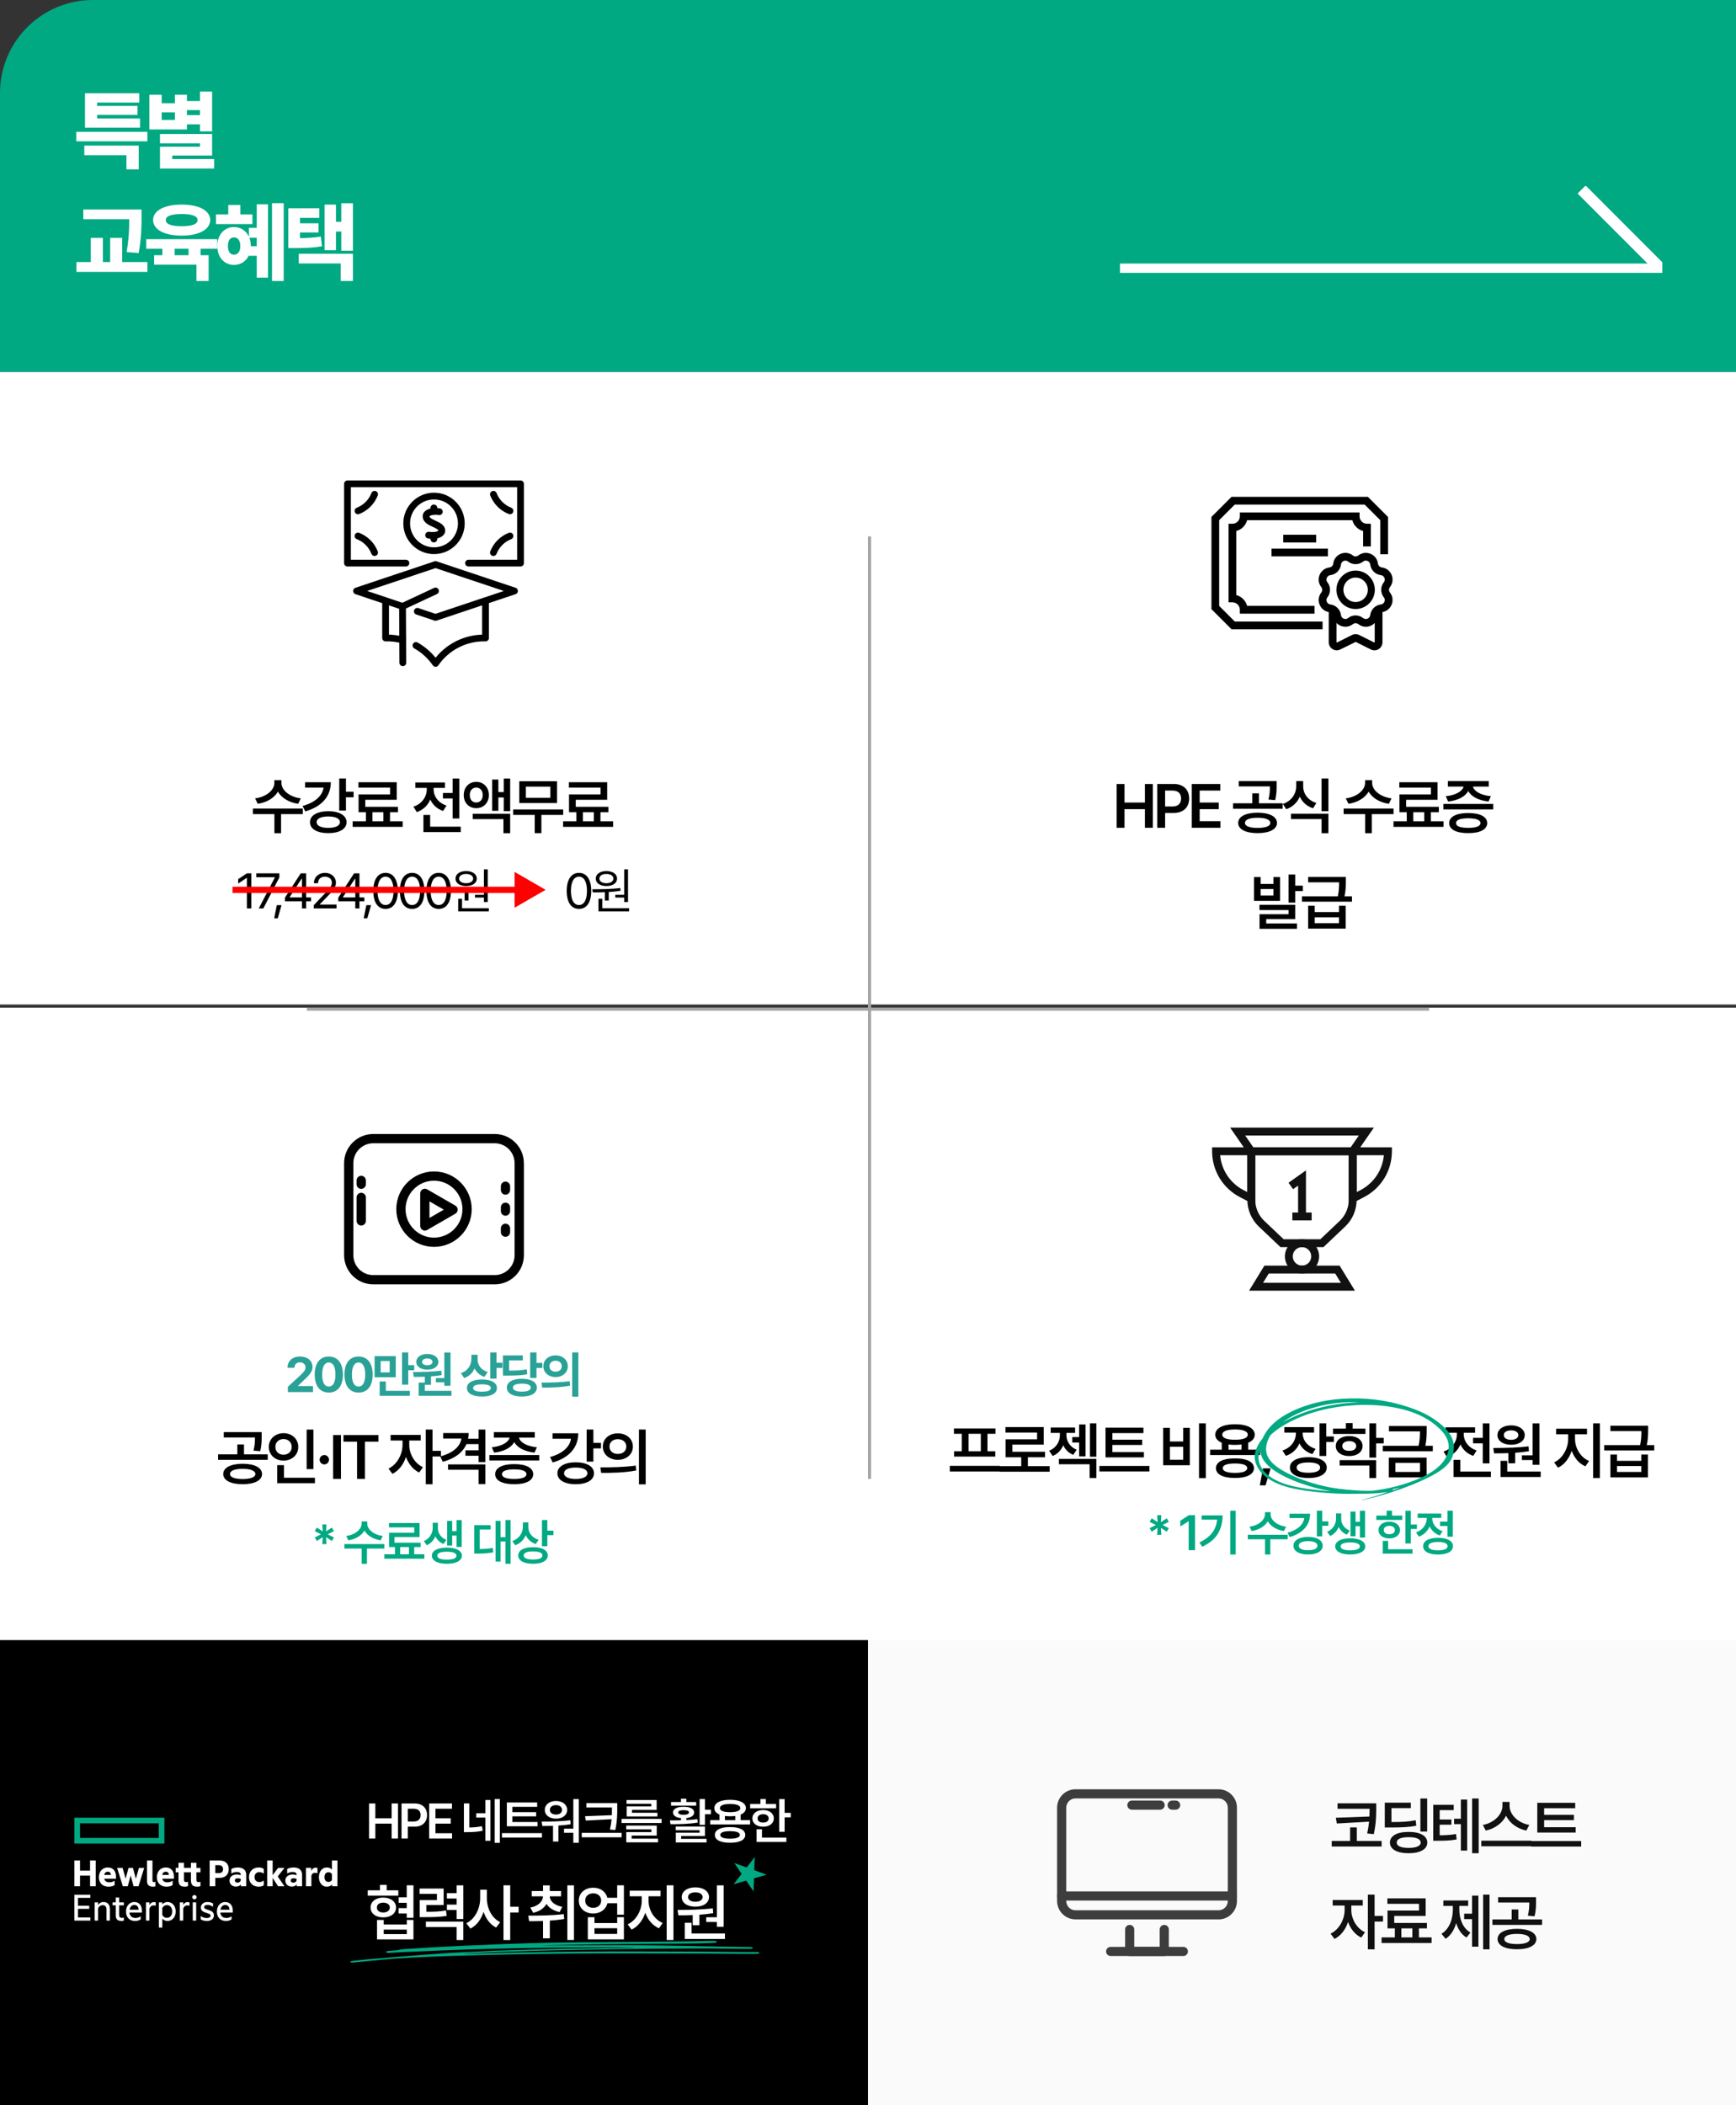 <svg width="560" height="679" viewBox="0 0 560 679" fill="none" xmlns="http://www.w3.org/2000/svg">
<rect x="0" y="0" width="560" height="679" fill="#333333" stroke="none"/>
<path d="M0 30C0 13.431 13.431 0 30 0H560V120H0V30Z" fill="#01A982"/>
<g clip-path="url(#clip0_2023_14677)">
<path d="M536.275 85H361.275V88H536.275V85Z" fill="white"/>
<path d="M511.491 59.839L508.904 62.424L533.941 87.478L536.528 84.893L511.491 59.839Z" fill="white"/>
</g>
<path d="M47.543 42.512V45.574H24.602V42.512H47.543ZM44.754 46.969V54.625H40.789V50.059H27.199V46.969H44.754ZM45.164 38.219V41.172H27.418V30.07H44.918V33.078H31.328V34.172H44.371V37.043H31.328V38.219H45.164ZM68.422 29.523V42.375H64.511V40.105H60.3V41.746H48.187V30.562H52.152V33.297H56.418V30.562H60.3V32.586H64.511V29.523H68.422ZM68.422 43.223V50.168H55.57V51.289H69.078V54.352H51.605V47.324H64.511V46.23H51.605V43.223H68.422ZM52.152 38.684H56.418V36.223H52.152V38.684ZM60.3 37.125H64.511V35.512H60.3V37.125ZM45.656 67.574V69.926C45.656 72.934 45.656 76.461 44.727 81.629L40.844 81.301C41.623 76.816 41.691 73.494 41.691 70.691H26.871V67.574H45.656ZM47.543 84.527V87.699H24.656V84.527H29.277V76.734H33.188V84.527H35.539V76.734H39.422V84.527H47.543ZM70.062 77.144V80.234H64.703V82.312H67.3V90.625H63.363V85.375H49.718V82.312H52.371V80.234H47.175V77.144H70.062ZM58.605 65.988C64.156 65.988 67.793 67.902 67.82 70.965C67.793 74.055 64.156 75.996 58.605 75.996C53.027 75.996 49.39 74.055 49.39 70.965C49.39 67.902 53.027 65.988 58.605 65.988ZM58.605 69.023C55.297 69.023 53.465 69.68 53.492 70.965C53.465 72.332 55.297 72.961 58.605 72.961C61.886 72.961 63.746 72.332 63.746 70.965C63.746 69.68 61.886 69.023 58.605 69.023ZM56.336 82.312H60.82V80.234H56.336V82.312ZM91.515 65.523V90.625H87.742V65.523H91.515ZM86.456 65.906V89.559H82.82V82.504H80.222C79.306 84.322 77.583 85.457 75.464 85.457C72.374 85.457 70.078 82.941 70.105 79.359C70.078 75.75 72.374 73.234 75.464 73.234C77.665 73.234 79.429 74.438 80.304 76.379V73.508H82.82V65.906H86.456ZM81.425 69.16V72.277H69.667V69.16H73.632V66.125H77.542V69.16H81.425ZM75.464 76.57C74.288 76.57 73.523 77.5 73.523 79.359C73.523 81.191 74.288 82.148 75.464 82.148C76.695 82.148 77.515 81.191 77.515 79.359C77.515 77.5 76.695 76.57 75.464 76.57ZM80.441 76.68C80.742 77.473 80.906 78.375 80.906 79.359V79.414H82.82V76.68H80.441ZM102.987 67.164V70.281H96.78V72.031H102.741V74.984H96.78V76.816C99.31 76.775 101.278 76.652 103.48 76.297L103.862 79.441C100.937 79.934 98.448 80.016 94.757 80.016H93.007V67.164H102.987ZM113.843 65.551V80.863H110.097V74.684H108.374V80.699H104.71V65.988H108.374V71.539H110.097V65.551H113.843ZM113.843 81.848V90.625H109.905V84.965H96.37V81.848H113.843Z" fill="white"/>
<rect width="280" height="204" transform="translate(0 120)" fill="white"/>
<g clip-path="url(#clip1_2023_14677)">
<path d="M129.939 195.608L115.015 190.611L140.491 182.09L165.966 190.611L140.491 199.133L134.624 197.17M156.619 193.757V205.781C150.217 205.602 144.127 208.703 140.513 213.968C138.84 211.558 136.676 209.595 134.178 208.19M129.939 206.45C128.155 205.959 126.281 205.714 124.385 205.781V193.757M140.491 190.611L129.85 195.586L129.939 213.767" stroke="black" stroke-width="2.18" stroke-linecap="round" stroke-linejoin="round"/>
<path d="M115.484 164.778C117.937 163.818 119.878 161.878 120.837 159.424" stroke="black" stroke-width="2.18" stroke-linecap="round" stroke-linejoin="round"/>
<path d="M164.516 164.778C162.062 163.818 160.122 161.878 159.162 159.424" stroke="black" stroke-width="2.18" stroke-linecap="round" stroke-linejoin="round"/>
<path d="M151.132 181.621H167.908V168.839V156.057H140.001H112.094V168.839V181.621H130.944" stroke="black" stroke-width="2.18" stroke-linecap="round" stroke-linejoin="round"/>
<path d="M115.484 172.877C117.937 173.836 119.878 175.777 120.837 178.231" stroke="black" stroke-width="2.18" stroke-linecap="round" stroke-linejoin="round"/>
<path d="M164.516 172.877C162.062 173.836 160.122 175.777 159.162 178.231" stroke="black" stroke-width="2.18" stroke-linecap="round" stroke-linejoin="round"/>
<path d="M141.719 165.047C139.198 164.645 137.458 165.426 137.435 166.497C137.391 168.884 142.566 168.995 142.522 171.159C142.522 172.23 140.759 173.01 138.261 172.609" stroke="black" stroke-width="2.18" stroke-linecap="round" stroke-linejoin="round"/>
<path d="M139.956 164.956V163.818M139.956 173.857V172.719" stroke="black" stroke-width="2.18" stroke-linecap="round" stroke-linejoin="round"/>
<path d="M140 177.627C144.863 177.627 148.812 173.679 148.812 168.815C148.812 163.952 144.863 160.004 140 160.004C135.137 160.004 131.189 163.952 131.189 168.815C131.189 173.679 135.137 177.627 140 177.627Z" stroke="black" stroke-width="2.18" stroke-linecap="round" stroke-linejoin="round"/>
</g>
<path d="M90.785 252.547C90.785 254.773 93.266 257.02 97.035 257.508L96.176 259.266C93.178 258.816 90.795 257.342 89.652 255.34C88.49 257.342 86.117 258.816 83.148 259.266L82.289 257.508C86.019 257.02 88.5 254.773 88.5 252.547V251.648H90.785V252.547ZM97.68 260.789V262.586H90.668V268.738H88.519V262.586H81.586V260.789H97.68ZM111.597 251.082V255.379H114.058V257.156H111.597V261.434H109.429V251.082H111.597ZM106.714 252.293C106.714 256.941 103.687 260.223 98.472 261.707L97.612 259.949C101.616 258.855 103.989 256.697 104.37 254.051H98.413V252.293H106.714ZM105.894 261.648C109.468 261.648 111.792 263.016 111.792 265.184C111.792 267.391 109.468 268.719 105.894 268.719C102.339 268.719 99.976 267.391 99.995 265.184C99.976 263.016 102.339 261.648 105.894 261.648ZM105.894 263.348C103.57 263.348 102.124 264.012 102.144 265.184C102.124 266.336 103.57 267.02 105.894 267.02C108.218 267.02 109.663 266.336 109.663 265.184C109.663 264.012 108.218 263.348 105.894 263.348ZM129.889 264.891V266.688H113.756V264.891H118.034V261.98H115.67V256.219H125.827V254.051H115.631V252.293H127.975V257.957H117.838V260.223H128.385V261.98H125.807V264.891H129.889ZM120.143 264.891H123.678V261.98H120.143V264.891ZM148.173 251.102V263.992H146.005V257.527H142.88V255.77H146.005V251.102H148.173ZM148.622 266.629V268.387H136.591V262.859H138.759V266.629H148.622ZM139.872 254.617C139.872 256.746 141.298 258.934 144.032 259.832L142.938 261.57C140.966 260.896 139.569 259.559 138.798 257.879C138.016 259.744 136.542 261.219 134.462 261.941L133.348 260.184C136.161 259.266 137.665 256.941 137.665 254.598V254.129H133.993V252.371H143.524V254.129H139.872V254.617ZM153.633 252.176C155.977 252.176 157.695 253.934 157.695 256.434C157.695 258.953 155.977 260.672 153.633 260.672C151.289 260.672 149.59 258.953 149.59 256.434C149.59 253.934 151.289 252.176 153.633 252.176ZM153.633 254.031C152.402 254.031 151.523 254.949 151.543 256.434C151.523 257.898 152.402 258.855 153.633 258.836C154.844 258.855 155.723 257.898 155.723 256.434C155.723 254.949 154.844 254.031 153.633 254.031ZM164.57 251.102V261.629H162.5V257.215H160.762V261.512H158.75V251.434H160.762V255.477H162.5V251.102H164.57ZM164.57 262.469V268.738H162.402V264.207H152.48V262.469H164.57ZM181.671 261.082V262.84H174.64V268.719H172.491V262.84H165.538V261.082H181.671ZM179.698 251.98V259.012H167.511V251.98H179.698ZM169.64 253.719V257.312H177.53V253.719H169.64ZM197.776 264.891V266.688H181.643V264.891H185.92V261.98H183.557V256.219H193.713V254.051H183.518V252.293H195.862V257.957H185.725V260.223H196.272V261.98H193.694V264.891H197.776ZM188.03 264.891H191.565V261.98H188.03V264.891Z" fill="black"/>
<path d="M81.062 281.688V293H79.641V283.156H79.578L76.828 284.984V283.562L79.641 281.688H81.062ZM83.478 293L88.665 283.016V282.938H82.681V281.688H90.118V283L84.946 293H83.478ZM90.814 291.953L89.596 296.203H88.439L89.299 291.953H90.814ZM91.917 290.688V289.531L97.011 281.688H98.745V289.453H100.323V290.688H98.745V293H97.401V290.688H91.917ZM93.433 289.453H97.401V283.469H97.261L93.433 289.359V289.453ZM101.222 293L101.207 291.969L105.066 287.906C106.41 286.484 107.051 285.719 107.051 284.672C107.051 283.516 106.066 282.75 104.801 282.75C103.457 282.75 102.597 283.609 102.597 284.875H101.269C101.254 282.875 102.801 281.531 104.847 281.531C106.894 281.531 108.363 282.906 108.363 284.672C108.363 285.938 107.769 286.922 105.769 288.984L103.176 291.656V291.75H108.566V293H101.222ZM109.122 290.688V289.531L114.216 281.688H115.95V289.453H117.528V290.688H115.95V293H114.606V290.688H109.122ZM110.638 289.453H114.606V283.469H114.466L110.638 289.359V289.453ZM119.693 291.953L118.474 296.203H117.318L118.178 291.953H119.693ZM124.374 293.156C121.858 293.156 120.421 291.047 120.421 287.344C120.421 283.672 121.889 281.531 124.374 281.531C126.858 281.531 128.327 283.672 128.327 287.344C128.327 291.047 126.874 293.156 124.374 293.156ZM124.374 291.906C125.999 291.906 126.952 290.266 126.952 287.344C126.952 284.422 125.999 282.75 124.374 282.75C122.749 282.75 121.78 284.422 121.78 287.344C121.78 290.266 122.733 291.906 124.374 291.906ZM132.945 293.156C130.429 293.156 128.992 291.047 128.992 287.344C128.992 283.672 130.461 281.531 132.945 281.531C135.429 281.531 136.898 283.672 136.898 287.344C136.898 291.047 135.445 293.156 132.945 293.156ZM132.945 291.906C134.57 291.906 135.523 290.266 135.523 287.344C135.523 284.422 134.57 282.75 132.945 282.75C131.32 282.75 130.351 284.422 130.351 287.344C130.351 290.266 131.304 291.906 132.945 291.906ZM141.516 293.156C139.001 293.156 137.563 291.047 137.563 287.344C137.563 283.672 139.032 281.531 141.516 281.531C144.001 281.531 145.469 283.672 145.469 287.344C145.469 291.047 144.016 293.156 141.516 293.156ZM141.516 291.906C143.141 291.906 144.094 290.266 144.094 287.344C144.094 284.422 143.141 282.75 141.516 282.75C139.891 282.75 138.923 284.422 138.923 287.344C138.923 290.266 139.876 291.906 141.516 291.906ZM157.338 280.391V290.938H156.103V289.5H153.228V288.609H156.103V280.391H157.338ZM157.681 292.938V293.969H147.806V289.906H149.041V292.938H157.681ZM145.806 286.828C148.4 286.812 151.869 286.797 154.853 286.422L154.931 287.312C153.689 287.508 152.392 287.633 151.119 287.703V290.453H149.884V287.766C148.478 287.828 147.142 287.836 145.978 287.828L145.806 286.828ZM150.369 280.953C152.4 280.953 153.791 281.922 153.806 283.375C153.791 284.859 152.4 285.781 150.369 285.781C148.322 285.781 146.931 284.859 146.931 283.375C146.931 281.922 148.322 280.953 150.369 280.953ZM150.369 281.891C149.009 281.875 148.088 282.484 148.103 283.375C148.088 284.281 149.009 284.875 150.369 284.875C151.681 284.875 152.619 284.281 152.634 283.375C152.619 282.484 151.681 281.875 150.369 281.891Z" fill="black"/>
<path d="M186.766 293.156C184.25 293.156 182.812 291.047 182.812 287.344C182.812 283.672 184.281 281.531 186.766 281.531C189.25 281.531 190.719 283.672 190.719 287.344C190.719 291.047 189.266 293.156 186.766 293.156ZM186.766 291.906C188.391 291.906 189.344 290.266 189.344 287.344C189.344 284.422 188.391 282.75 186.766 282.75C185.141 282.75 184.172 284.422 184.172 287.344C184.172 290.266 185.125 291.906 186.766 291.906ZM202.587 280.391V290.938H201.352V289.5H198.477V288.609H201.352V280.391H202.587ZM202.931 292.938V293.969H193.056V289.906H194.29V292.938H202.931ZM191.056 286.828C193.649 286.812 197.118 286.797 200.102 286.422L200.181 287.312C198.938 287.508 197.642 287.633 196.368 287.703V290.453H195.134V287.766C193.727 287.828 192.392 287.836 191.227 287.828L191.056 286.828ZM195.618 280.953C197.649 280.953 199.04 281.922 199.056 283.375C199.04 284.859 197.649 285.781 195.618 285.781C193.571 285.781 192.181 284.859 192.181 283.375C192.181 281.922 193.571 280.953 195.618 280.953ZM195.618 281.891C194.259 281.875 193.337 282.484 193.352 283.375C193.337 284.281 194.259 284.875 195.618 284.875C196.931 284.875 197.868 284.281 197.884 283.375C197.868 282.484 196.931 281.875 195.618 281.891Z" fill="black"/>
<path d="M176 287L166 281.226V292.774L176 287ZM75 287V288H167V287V286H75V287Z" fill="#FD0000"/>
<rect width="280" height="206" transform="translate(280 325)" fill="white"/>
<g clip-path="url(#clip2_2023_14677)">
<path d="M426.934 402.246H413.066L406.096 395.643C403.726 393.4 402.371 390.254 402.371 386.995V370.064H437.629V386.981C437.629 390.24 436.274 393.4 433.904 395.629L426.934 402.232V402.246ZM414.067 399.706H425.919L432.154 393.795C434.017 392.031 435.089 389.548 435.089 386.981V372.604H404.911V386.981C404.911 389.548 405.983 392.031 407.846 393.795L414.081 399.706H414.067Z" fill="#111111"/>
<path d="M437.022 372.604H402.978L396.813 363.701H443.187L437.022 372.604ZM404.304 370.064H435.696L438.334 366.241H401.666L404.304 370.064Z" fill="#111111"/>
<path d="M404.911 388.688L399.973 386.12C394.442 383.228 391 377.57 391 371.334V370.064H404.911V388.674V388.688ZM393.596 372.604C394.019 377.373 396.827 381.619 401.144 383.863L402.371 384.497V372.604H393.596Z" fill="#111111"/>
<path d="M435.089 388.688V370.064H449V371.334C449 377.57 445.558 383.228 440.027 386.106L435.089 388.674V388.688ZM437.629 372.604V384.497L438.856 383.863C443.159 381.619 445.981 377.387 446.404 372.604H437.629Z" fill="#111111"/>
<path d="M421.277 392.356H418.737V382.41L417.115 383.553L415.648 381.479L421.277 377.5V392.356Z" fill="#111111"/>
<path d="M423.111 391.086H416.889V393.625H423.111V391.086Z" fill="#111111"/>
<path d="M420.007 410.754C416.96 410.754 414.477 408.27 414.477 405.237C414.477 402.204 416.96 399.721 420.007 399.721C423.054 399.721 425.523 402.204 425.523 405.237C425.523 408.27 423.04 410.754 420.007 410.754ZM420.007 402.246C418.356 402.246 417.016 403.586 417.016 405.223C417.016 406.86 418.356 408.2 420.007 408.2C421.658 408.2 422.984 406.86 422.984 405.223C422.984 403.586 421.644 402.246 420.007 402.246Z" fill="#111111"/>
<path d="M437.092 416.297H402.922L407.874 408.213H432.126L437.078 416.297H437.092ZM407.45 413.758H432.55L430.701 410.752H409.285L407.436 413.758H407.45Z" fill="#111111"/>
</g>
<path d="M322.524 474.609H306.391V472.793H322.524V474.609ZM321.118 462.461H318.54V468.086H321.059V469.805H307.778V468.086H310.259V462.461H307.72V460.723H321.118V462.461ZM316.391 468.086V462.461H312.427V468.086H316.391ZM338.609 474.688H322.477V472.891H329.43V470.02H324.391V464.238H334.547V462.051H324.352V460.293H336.695V465.957H326.559V468.242H337.105V470.02H331.578V472.891H338.609V474.688ZM350.183 469.727H348.112V465.273H345.905V463.516H348.112V459.453H350.183V469.727ZM344.011 462.871C344.011 463.522 344.131 464.15 344.372 464.756C344.62 465.361 344.991 465.911 345.486 466.406C345.98 466.895 346.589 467.285 347.312 467.578L346.218 469.238C345.463 468.945 344.815 468.532 344.275 467.998C343.734 467.464 343.305 466.842 342.986 466.133C342.66 466.927 342.211 467.624 341.638 468.223C341.065 468.815 340.372 469.277 339.558 469.609L338.425 467.91C339.187 467.611 339.828 467.197 340.349 466.67C340.87 466.136 341.257 465.544 341.511 464.893C341.771 464.235 341.902 463.561 341.902 462.871V462.168H338.933V460.43H346.804V462.168H344.011V462.871ZM353.659 469.844H351.589V459.082H353.659V469.844ZM353.659 476.738H351.491V472.285H341.57V470.547H353.659V476.738ZM369.002 470.059H356.62V460.469H368.846V462.227H358.827V464.355H368.436V466.055H358.827V468.34H369.002V470.059ZM370.78 474.59H354.647V472.812H370.78V474.59ZM388.966 476.758H386.778V459.082H388.966V476.758ZM377.384 464.941H381.661V460.527H383.809V472.598H375.216V460.527H377.384V464.941ZM381.661 470.82V466.641H377.384V470.82H381.661ZM406.457 469.316H390.363V467.578H394.113V465.342C393.443 465.055 392.925 464.691 392.561 464.248C392.202 463.805 392.023 463.301 392.023 462.734C392.023 462.038 392.281 461.439 392.795 460.938C393.316 460.43 394.055 460.042 395.012 459.775C395.975 459.508 397.102 459.375 398.391 459.375C399.68 459.375 400.803 459.508 401.76 459.775C402.717 460.042 403.452 460.43 403.967 460.938C404.488 461.439 404.751 462.038 404.758 462.734C404.751 463.307 404.566 463.815 404.201 464.258C403.843 464.701 403.326 465.062 402.648 465.342V467.578H406.457V469.316ZM398.391 470.391C399.66 470.384 400.751 470.505 401.662 470.752C402.574 470.993 403.273 471.351 403.762 471.826C404.25 472.295 404.497 472.865 404.504 473.535C404.497 474.212 404.25 474.785 403.762 475.254C403.273 475.729 402.574 476.087 401.662 476.328C400.751 476.576 399.66 476.699 398.391 476.699C397.108 476.699 396.005 476.576 395.08 476.328C394.162 476.087 393.459 475.729 392.971 475.254C392.482 474.785 392.238 474.212 392.238 473.535C392.238 472.865 392.482 472.295 392.971 471.826C393.459 471.351 394.162 470.993 395.08 470.752C396.005 470.505 397.108 470.384 398.391 470.391ZM398.391 472.031C397.095 472.031 396.112 472.158 395.441 472.412C394.771 472.666 394.439 473.04 394.445 473.535C394.439 474.03 394.771 474.408 395.441 474.668C396.118 474.928 397.102 475.059 398.391 475.059C399.654 475.059 400.624 474.928 401.301 474.668C401.984 474.408 402.329 474.03 402.336 473.535C402.329 473.04 401.988 472.666 401.311 472.412C400.633 472.158 399.66 472.031 398.391 472.031ZM398.391 461.055C397.076 461.055 396.06 461.201 395.344 461.494C394.634 461.781 394.283 462.194 394.289 462.734C394.283 463.268 394.634 463.675 395.344 463.955C396.053 464.235 397.069 464.375 398.391 464.375C399.699 464.375 400.712 464.235 401.428 463.955C402.15 463.675 402.512 463.268 402.512 462.734C402.512 462.194 402.15 461.781 401.428 461.494C400.712 461.201 399.699 461.055 398.391 461.055ZM400.48 467.578V465.898C399.823 465.99 399.126 466.035 398.391 466.035C397.655 466.035 396.958 465.99 396.301 465.898V467.578H400.48ZM408.245 479.082H406.39L407.405 473.613H409.886L408.245 479.082ZM420.22 462.266C420.22 463.001 420.377 463.701 420.689 464.365C421.008 465.029 421.48 465.618 422.105 466.133C422.73 466.641 423.489 467.031 424.38 467.305L423.345 469.004C422.375 468.704 421.535 468.255 420.826 467.656C420.123 467.057 419.573 466.351 419.175 465.537C418.778 466.481 418.209 467.301 417.466 467.998C416.724 468.695 415.832 469.219 414.791 469.57L413.697 467.852C414.621 467.546 415.409 467.109 416.06 466.543C416.711 465.97 417.203 465.316 417.535 464.58C417.867 463.844 418.033 463.079 418.033 462.285V462.07H414.302V460.312H423.892V462.07H420.22V462.266ZM427.818 463.32H430.279V465.098H427.818V469.609H425.65V459.082H427.818V463.32ZM422.076 470C423.287 470 424.335 470.133 425.22 470.4C426.112 470.661 426.796 471.042 427.271 471.543C427.746 472.044 427.987 472.643 427.994 473.34C427.987 474.043 427.743 474.648 427.261 475.156C426.786 475.664 426.106 476.051 425.22 476.318C424.335 476.585 423.287 476.719 422.076 476.719C420.852 476.719 419.791 476.585 418.892 476.318C417.994 476.051 417.304 475.664 416.822 475.156C416.34 474.648 416.099 474.043 416.099 473.34C416.099 472.643 416.34 472.044 416.822 471.543C417.304 471.042 417.994 470.661 418.892 470.4C419.791 470.133 420.852 470 422.076 470ZM422.076 471.699C420.858 471.699 419.918 471.839 419.254 472.119C418.596 472.399 418.267 472.806 418.267 473.34C418.267 473.887 418.596 474.303 419.254 474.59C419.918 474.876 420.858 475.02 422.076 475.02C423.293 475.02 424.224 474.876 424.869 474.59C425.52 474.303 425.845 473.887 425.845 473.34C425.845 472.806 425.52 472.399 424.869 472.119C424.224 471.839 423.293 471.699 422.076 471.699ZM440.466 462.5H429.997V460.781H434.157V459.004H436.325V460.781H440.466V462.5ZM435.231 463.184C436.078 463.184 436.826 463.317 437.477 463.584C438.128 463.851 438.633 464.229 438.991 464.717C439.356 465.205 439.541 465.768 439.548 466.406C439.541 467.044 439.356 467.607 438.991 468.096C438.633 468.584 438.128 468.962 437.477 469.229C436.826 469.495 436.078 469.629 435.231 469.629C434.385 469.629 433.633 469.495 432.975 469.229C432.318 468.962 431.807 468.584 431.442 468.096C431.078 467.607 430.895 467.044 430.895 466.406C430.895 465.768 431.078 465.205 431.442 464.717C431.807 464.229 432.318 463.851 432.975 463.584C433.633 463.317 434.385 463.184 435.231 463.184ZM435.231 464.824C434.548 464.824 434.004 464.964 433.6 465.244C433.203 465.524 433.005 465.911 433.005 466.406C433.005 466.901 433.203 467.285 433.6 467.559C434.004 467.832 434.548 467.962 435.231 467.949C435.915 467.962 436.458 467.832 436.862 467.559C437.272 467.285 437.477 466.901 437.477 466.406C437.477 465.911 437.272 465.524 436.862 465.244C436.458 464.964 435.915 464.824 435.231 464.824ZM443.903 463.77H446.364V465.547H443.903V470.137H441.735V459.082H443.903V463.77ZM443.903 476.738H441.735V472.695H432.145V470.957H443.903V476.738ZM460.223 461.309C460.223 462.253 460.197 463.096 460.145 463.838C460.099 464.574 459.982 465.404 459.793 466.328H462.195V468.086H446.062V466.328H457.596C457.785 465.469 457.908 464.681 457.967 463.965C458.025 463.249 458.055 462.487 458.055 461.68H448.055V459.941H460.223V461.309ZM460.203 476.523H447.996V470.137H460.203V476.523ZM450.125 474.766H458.055V471.836H450.125V474.766ZM480.479 471.992H478.311V465.527H475.186V463.77H478.311V459.102H480.479V471.992ZM480.928 476.387H468.897V470.859H471.065V474.629H480.928V476.387ZM472.178 462.617C472.178 463.34 472.338 464.046 472.657 464.736C472.976 465.42 473.448 466.035 474.073 466.582C474.698 467.122 475.453 467.539 476.338 467.832L475.245 469.57C474.281 469.238 473.448 468.757 472.745 468.125C472.048 467.487 471.501 466.742 471.104 465.889C470.707 466.839 470.14 467.666 469.405 468.369C468.669 469.066 467.79 469.59 466.768 469.941L465.655 468.184C466.566 467.884 467.344 467.448 467.989 466.875C468.64 466.296 469.131 465.638 469.463 464.902C469.802 464.16 469.971 463.392 469.971 462.598V462.129H466.299V460.371H475.83V462.129H472.178V462.617ZM496.584 472.461H494.396V470.918H490.939V469.395H494.396V459.102H496.584V472.461ZM496.994 476.387H484.045V471.172H486.212V474.629H496.994V476.387ZM481.701 467.031C483.992 467.018 486.05 466.979 487.873 466.914C489.696 466.849 491.434 466.712 493.087 466.504L493.205 468.066C491.792 468.301 490.308 468.47 488.752 468.574V471.973H486.584V468.691C485.327 468.743 483.791 468.77 481.974 468.77L481.701 467.031ZM487.462 459.746C488.315 459.746 489.071 459.88 489.728 460.146C490.392 460.407 490.91 460.775 491.281 461.25C491.658 461.719 491.851 462.259 491.857 462.871C491.851 463.496 491.662 464.043 491.291 464.512C490.92 464.98 490.402 465.342 489.738 465.596C489.074 465.85 488.315 465.977 487.462 465.977C486.597 465.977 485.828 465.85 485.158 465.596C484.494 465.342 483.976 464.98 483.605 464.512C483.234 464.043 483.048 463.496 483.048 462.871C483.048 462.259 483.234 461.719 483.605 461.25C483.976 460.775 484.494 460.407 485.158 460.146C485.828 459.88 486.597 459.746 487.462 459.746ZM487.462 461.348C486.753 461.348 486.18 461.484 485.744 461.758C485.314 462.025 485.099 462.396 485.099 462.871C485.099 463.346 485.314 463.721 485.744 463.994C486.18 464.261 486.753 464.395 487.462 464.395C488.146 464.395 488.703 464.258 489.132 463.984C489.562 463.711 489.78 463.34 489.787 462.871C489.78 462.402 489.562 462.031 489.132 461.758C488.703 461.484 488.146 461.348 487.462 461.348ZM508.07 464.102C508.07 465.072 508.253 466.032 508.617 466.982C508.988 467.926 509.516 468.776 510.199 469.531C510.889 470.28 511.697 470.846 512.621 471.23L511.43 472.949C510.408 472.513 509.519 471.859 508.764 470.986C508.008 470.114 507.423 469.102 507.006 467.949C506.589 469.186 506 470.283 505.238 471.24C504.483 472.191 503.598 472.904 502.582 473.379L501.332 471.68C502.237 471.263 503.031 470.651 503.715 469.844C504.405 469.036 504.936 468.132 505.307 467.129C505.678 466.12 505.863 465.111 505.863 464.102V462.617H501.977V460.82H511.938V462.617H508.07V464.102ZM516.098 476.738H513.91V459.082H516.098V476.738ZM521.616 471.172H529.448V469.141H531.597V476.523H519.488V469.141H521.616V471.172ZM529.448 474.766V472.852H521.616V474.766H529.448ZM531.655 461.211C531.655 462.122 531.629 462.936 531.577 463.652C531.532 464.362 531.415 465.176 531.226 466.094H533.628V467.832H517.495V466.094H529.077C529.247 465.254 529.357 464.486 529.409 463.789C529.461 463.086 529.488 462.35 529.488 461.582H519.488V459.844H531.655V461.211Z" fill="black"/>
<path d="M373.284 495.047L373.409 492.797L371.519 494.031L370.847 492.891L372.863 491.875L370.847 490.844L371.519 489.703L373.409 490.938L373.284 488.688H374.613L374.488 490.938L376.378 489.703L377.034 490.844L375.034 491.875L377.034 492.891L376.378 494.031L374.488 492.797L374.613 495.047H373.284ZM385.489 500H383.443V490.672H383.38L380.739 492.359V490.5L383.536 488.688H385.489V500ZM398.608 501.391H396.858V487.266H398.608V501.391ZM394.389 488.766C394.389 491.01 393.881 492.982 392.865 494.68C391.85 496.372 390.165 497.776 387.811 498.891L386.904 497.5C388.722 496.635 390.089 495.602 391.006 494.398C391.928 493.19 392.467 491.771 392.623 490.141H387.623V488.766H394.389ZM409.875 488.438C409.875 489.031 410.083 489.609 410.5 490.172C410.922 490.734 411.51 491.216 412.266 491.617C413.026 492.018 413.896 492.281 414.875 492.406L414.188 493.812C413 493.635 411.948 493.271 411.031 492.719C410.115 492.161 409.424 491.482 408.961 490.68C408.497 491.482 407.81 492.161 406.898 492.719C405.987 493.271 404.943 493.635 403.766 493.812L403.078 492.406C404.047 492.281 404.909 492.018 405.664 491.617C406.419 491.216 407.005 490.734 407.422 490.172C407.839 489.609 408.047 489.031 408.047 488.438V487.719H409.875V488.438ZM415.391 496.469H409.781V501.391H408.062V496.469H402.516V495.031H415.391V496.469ZM426.524 490.703H428.493V492.125H426.524V495.547H424.79V487.266H426.524V490.703ZM422.618 488.234C422.618 489.464 422.36 490.573 421.845 491.562C421.329 492.552 420.579 493.401 419.595 494.109C418.61 494.818 417.42 495.37 416.024 495.766L415.337 494.359C416.394 494.073 417.308 493.695 418.079 493.227C418.855 492.758 419.467 492.221 419.915 491.617C420.363 491.008 420.636 490.349 420.735 489.641H415.978V488.234H422.618ZM421.962 495.719C422.91 495.719 423.738 495.833 424.446 496.062C425.16 496.292 425.709 496.62 426.095 497.047C426.485 497.474 426.681 497.974 426.681 498.547C426.681 499.13 426.485 499.633 426.095 500.055C425.709 500.482 425.16 500.807 424.446 501.031C423.738 501.26 422.91 501.375 421.962 501.375C421.014 501.375 420.183 501.26 419.47 501.031C418.761 500.807 418.212 500.482 417.821 500.055C417.431 499.628 417.238 499.125 417.243 498.547C417.238 497.974 417.431 497.477 417.821 497.055C418.212 496.628 418.764 496.299 419.478 496.07C420.191 495.836 421.019 495.719 421.962 495.719ZM421.962 497.078C421.024 497.078 420.287 497.208 419.751 497.469C419.22 497.724 418.957 498.083 418.962 498.547C418.957 498.849 419.074 499.112 419.313 499.336C419.558 499.555 419.905 499.724 420.353 499.844C420.806 499.958 421.342 500.016 421.962 500.016C422.576 500.016 423.11 499.958 423.563 499.844C424.022 499.724 424.371 499.555 424.61 499.336C424.855 499.112 424.978 498.849 424.978 498.547C424.978 498.083 424.709 497.724 424.173 497.469C423.636 497.208 422.899 497.078 421.962 497.078ZM432.658 489.891C432.658 490.411 432.76 490.917 432.963 491.406C433.166 491.896 433.473 492.336 433.885 492.727C434.301 493.117 434.809 493.427 435.408 493.656L434.486 494.984C433.872 494.75 433.343 494.419 432.9 493.992C432.458 493.565 432.106 493.068 431.846 492.5C431.575 493.156 431.205 493.737 430.736 494.242C430.273 494.747 429.715 495.135 429.064 495.406L428.127 494.078C428.747 493.802 429.27 493.438 429.697 492.984C430.124 492.531 430.445 492.039 430.658 491.508C430.872 490.971 430.981 490.432 430.986 489.891V488.141H432.658V489.891ZM440.33 495.938H438.674V492.266H437.268V495.5H435.643V487.547H437.268V490.844H438.674V487.281H440.33V495.938ZM435.564 496.172C436.544 496.172 437.395 496.276 438.119 496.484C438.848 496.688 439.411 496.984 439.807 497.375C440.202 497.766 440.403 498.229 440.408 498.766C440.403 499.302 440.202 499.766 439.807 500.156C439.411 500.552 438.848 500.854 438.119 501.062C437.395 501.271 436.544 501.375 435.564 501.375C434.575 501.375 433.715 501.271 432.986 501.062C432.257 500.854 431.697 500.552 431.307 500.156C430.916 499.766 430.721 499.302 430.721 498.766C430.721 498.229 430.916 497.766 431.307 497.375C431.697 496.984 432.257 496.688 432.986 496.484C433.715 496.276 434.575 496.172 435.564 496.172ZM435.564 497.484C434.58 497.484 433.814 497.596 433.268 497.82C432.726 498.039 432.455 498.354 432.455 498.766C432.455 499.182 432.726 499.5 433.268 499.719C433.809 499.938 434.575 500.047 435.564 500.047C436.544 500.047 437.304 499.938 437.846 499.719C438.387 499.5 438.658 499.182 438.658 498.766C438.658 498.354 438.385 498.039 437.838 497.82C437.296 497.596 436.538 497.484 435.564 497.484ZM455.098 491.719H457.066V493.156H455.098V497.828H453.363V487.281H455.098V491.719ZM452.348 490.234H443.973V488.844H447.301V487.266H449.035V488.844H452.348V490.234ZM448.16 490.812C448.832 490.812 449.428 490.924 449.949 491.148C450.47 491.372 450.876 491.69 451.168 492.102C451.459 492.508 451.608 492.979 451.613 493.516C451.608 494.047 451.459 494.516 451.168 494.922C450.876 495.323 450.47 495.635 449.949 495.859C449.428 496.078 448.832 496.188 448.16 496.188C447.483 496.188 446.881 496.078 446.355 495.859C445.829 495.635 445.42 495.323 445.129 494.922C444.837 494.516 444.691 494.047 444.691 493.516C444.691 492.979 444.837 492.508 445.129 492.102C445.42 491.69 445.829 491.372 446.355 491.148C446.881 490.924 447.483 490.812 448.16 490.812ZM448.16 492.156C447.613 492.156 447.178 492.276 446.855 492.516C446.538 492.755 446.379 493.089 446.379 493.516C446.379 493.932 446.54 494.26 446.863 494.5C447.186 494.74 447.618 494.854 448.16 494.844C448.702 494.854 449.137 494.74 449.465 494.5C449.793 494.26 449.957 493.932 449.957 493.516C449.957 493.089 449.793 492.755 449.465 492.516C449.142 492.276 448.707 492.156 448.16 492.156ZM455.66 501.109H446.051V497H447.785V499.703H455.66V501.109ZM468.653 495.656H466.919V492.203H464.513V490.781H466.919V487.266H468.653V495.656ZM463.872 496.016C464.867 496.016 465.726 496.122 466.45 496.336C467.179 496.544 467.736 496.852 468.122 497.258C468.507 497.659 468.7 498.141 468.7 498.703C468.7 499.266 468.507 499.747 468.122 500.148C467.736 500.555 467.179 500.862 466.45 501.07C465.726 501.284 464.867 501.391 463.872 501.391C462.882 501.391 462.026 501.284 461.302 501.07C460.578 500.862 460.023 500.555 459.638 500.148C459.257 499.747 459.07 499.266 459.075 498.703C459.07 498.141 459.257 497.659 459.638 497.258C460.023 496.852 460.578 496.544 461.302 496.336C462.026 496.122 462.882 496.016 463.872 496.016ZM463.872 497.344C462.882 497.344 462.122 497.461 461.591 497.695C461.059 497.924 460.794 498.26 460.794 498.703C460.794 499.141 461.059 499.474 461.591 499.703C462.122 499.932 462.882 500.047 463.872 500.047C464.861 500.047 465.624 499.932 466.161 499.703C466.697 499.474 466.966 499.141 466.966 498.703C466.966 498.26 466.697 497.924 466.161 497.695C465.624 497.461 464.861 497.344 463.872 497.344ZM462.013 489.688C462.013 490.271 462.14 490.839 462.395 491.391C462.651 491.938 463.028 492.43 463.528 492.867C464.028 493.299 464.632 493.635 465.341 493.875L464.466 495.25C463.7 494.99 463.036 494.607 462.473 494.102C461.916 493.591 461.479 492.997 461.161 492.32C460.843 493.086 460.39 493.755 459.802 494.328C459.213 494.896 458.507 495.328 457.684 495.625L456.778 494.25C457.513 494 458.14 493.638 458.661 493.164C459.182 492.685 459.575 492.146 459.841 491.547C460.111 490.948 460.247 490.333 460.247 489.703V489.594H457.309V488.188H464.934V489.594H462.013V489.688Z" fill="#01A982"/>
<g clip-path="url(#clip3_2023_14677)">
<path d="M439.25 483.823C442.092 483.028 444.965 482.271 447.627 481.238C447.501 481.251 447.373 481.257 447.25 481.276C444.511 481.702 441.693 481.808 438.844 481.794C437.654 481.788 436.465 481.819 435.274 481.823C432.561 481.834 429.849 481.685 427.138 481.461C425.132 481.296 423.13 481.099 421.147 480.803C418.613 480.425 416.111 479.963 413.785 479.161C408.926 477.486 405.982 474.94 404.982 471.561C404.501 469.937 404.793 468.356 405.471 466.814C405.855 465.942 406.382 465.11 407.013 464.307C407.168 464.109 407.313 463.905 407.412 463.693C409.004 460.262 412.081 457.495 416.489 455.345C422.016 452.648 428.382 451.188 435.558 451.042C443.031 450.891 450.072 452.123 456.626 454.665C460.461 456.152 463.599 458.115 466.024 460.516C467.648 462.123 468.661 463.849 468.925 465.715C469.052 466.605 468.949 467.484 468.862 468.364C468.652 470.499 467.331 472.305 465.228 473.886C464.019 474.794 462.646 475.593 461.186 476.335C457.289 478.311 453.026 479.943 448.573 481.397C445.652 482.351 442.593 483.117 439.501 483.843C439.43 483.86 439.355 483.87 439.281 483.882C439.27 483.862 439.26 483.842 439.25 483.822L439.25 483.823ZM437.189 480.693C437.827 480.733 438.464 480.78 439.101 480.809C439.657 480.835 440.214 480.85 440.769 480.85C441.567 480.85 442.366 480.883 443.154 480.782C448.372 480.115 453.143 478.842 457.491 477.003C459.693 476.072 461.675 474.984 463.325 473.671C465.544 471.904 466.896 469.886 467.253 467.587C467.598 465.365 466.746 463.246 464.867 461.306C461.6 457.933 457.059 455.51 451.111 454.234C446.385 453.221 441.594 452.942 436.77 453.243C429.379 453.702 422.816 455.363 417.041 458.132C414.411 459.394 412.105 460.861 410.18 462.559C409.988 462.728 409.805 462.911 409.691 463.107C408.945 464.407 408.472 465.751 408.41 467.162C408.33 469.005 409.149 470.703 410.88 472.26C411.822 473.108 412.94 473.856 414.163 474.542C417.992 476.688 422.346 478.234 427.087 479.328C430.379 480.088 433.764 480.477 437.191 480.693L437.189 480.693ZM429.034 480.991C429.04 480.973 429.045 480.956 429.051 480.939C428.929 480.91 428.809 480.874 428.685 480.852C426.429 480.451 424.247 479.905 422.125 479.253C418.604 478.171 415.31 476.859 412.411 475.157C411.25 474.475 410.194 473.736 409.292 472.912C407.73 471.486 406.799 469.935 406.578 468.243C406.556 468.079 406.528 467.915 406.503 467.752C406.41 467.795 406.37 467.839 406.355 467.886C405.939 469.174 405.8 470.48 406.225 471.805C407.168 474.743 409.802 476.942 413.965 478.451C415.705 479.082 417.573 479.491 419.47 479.843C421.607 480.239 423.776 480.505 425.957 480.722C426.98 480.824 428.008 480.903 429.033 480.992L429.034 480.991ZM438.608 452.26C433.784 452.076 429.205 452.581 424.866 453.728C420.544 454.87 416.79 456.501 413.782 458.757C417.178 456.845 420.971 455.311 425.202 454.188C429.452 453.059 433.93 452.44 438.608 452.26L438.608 452.26ZM451.357 479.935C451.34 479.916 451.324 479.897 451.307 479.878C450.598 480.046 449.89 480.216 449.15 480.392C449.254 480.487 449.334 480.561 449.439 480.658C450.091 480.412 450.723 480.173 451.357 479.935Z" fill="#01A982"/>
</g>
<rect width="280" height="204" transform="translate(280 120)" fill="white"/>
<g clip-path="url(#clip4_2023_14677)">
<path d="M440.585 202.154C439.725 202.154 438.885 201.864 438.175 201.314C437.655 200.904 436.935 200.904 436.415 201.314C435.285 202.194 433.815 202.394 432.485 201.854C431.155 201.304 430.265 200.124 430.085 198.694C430.005 198.044 429.495 197.524 428.835 197.444C427.405 197.274 426.235 196.374 425.685 195.044C425.135 193.714 425.335 192.254 426.215 191.114C426.625 190.594 426.625 189.864 426.215 189.354C425.335 188.224 425.135 186.754 425.685 185.424C426.235 184.094 427.415 183.204 428.835 183.024C429.485 182.944 430.005 182.434 430.085 181.774C430.255 180.344 431.155 179.174 432.485 178.624C433.815 178.074 435.275 178.274 436.415 179.154C436.935 179.564 437.665 179.564 438.175 179.154C439.305 178.274 440.775 178.074 442.105 178.624C443.435 179.174 444.325 180.354 444.505 181.774C444.585 182.424 445.095 182.944 445.755 183.024C447.185 183.194 448.355 184.094 448.905 185.424C449.455 186.754 449.255 188.224 448.375 189.354C447.965 189.874 447.965 190.604 448.375 191.114C449.255 192.244 449.455 193.714 448.905 195.044C448.355 196.374 447.175 197.264 445.755 197.444C445.105 197.524 444.585 198.034 444.505 198.694C444.335 200.124 443.435 201.304 442.105 201.854C441.605 202.054 441.095 202.164 440.585 202.164V202.154ZM437.295 198.504C438.145 198.504 439.005 198.784 439.715 199.344C440.315 199.804 440.915 199.634 441.145 199.534C441.375 199.434 441.925 199.134 442.015 198.384C442.235 196.584 443.645 195.184 445.435 194.964C446.185 194.874 446.485 194.324 446.585 194.084C446.685 193.854 446.855 193.244 446.385 192.654C445.275 191.224 445.275 189.234 446.385 187.814C446.845 187.224 446.675 186.614 446.585 186.384C446.485 186.154 446.185 185.604 445.435 185.504C443.635 185.284 442.235 183.874 442.015 182.084C441.925 181.334 441.375 181.034 441.145 180.934C440.915 180.834 440.305 180.664 439.715 181.134C438.285 182.244 436.295 182.244 434.875 181.134C434.285 180.674 433.675 180.844 433.445 180.934C433.215 181.034 432.665 181.334 432.575 182.084C432.355 183.884 430.945 185.284 429.155 185.504C428.405 185.594 428.105 186.144 428.005 186.384C427.905 186.614 427.735 187.224 428.205 187.814C429.315 189.244 429.315 191.234 428.205 192.654C427.745 193.244 427.915 193.854 428.005 194.084C428.105 194.314 428.405 194.864 429.155 194.964C430.955 195.184 432.355 196.594 432.575 198.384C432.665 199.134 433.215 199.434 433.445 199.534C433.675 199.634 434.285 199.804 434.875 199.334C435.585 198.774 436.445 198.494 437.295 198.494V198.504Z" fill="black"/>
<path d="M437.295 196.435C433.875 196.435 431.095 193.655 431.095 190.235C431.095 186.815 433.875 184.035 437.295 184.035C440.715 184.035 443.495 186.815 443.495 190.235C443.495 193.655 440.715 196.435 437.295 196.435ZM437.295 186.295C435.125 186.295 433.355 188.065 433.355 190.235C433.355 192.405 435.125 194.175 437.295 194.175C439.465 194.175 441.235 192.405 441.235 190.235C441.235 188.065 439.465 186.295 437.295 186.295Z" fill="black"/>
<path d="M431.215 209.755C430.745 209.755 430.275 209.625 429.855 209.365C429.085 208.885 428.625 208.065 428.625 207.165V196.475H431.125V207.165L431.255 207.245L436.135 204.805C436.865 204.445 437.725 204.445 438.445 204.805L443.325 207.245L443.455 207.165V196.475H445.955V207.165C445.955 208.065 445.495 208.895 444.725 209.365C443.955 209.845 443.015 209.885 442.205 209.475L437.325 207.035L432.365 209.475C431.995 209.655 431.605 209.755 431.205 209.755H431.215Z" fill="black"/>
<path d="M426.635 202.974H397.285L390.785 196.474V166.734L397.275 160.244H441.245L447.745 166.744V178.764H445.245V167.774L440.215 162.744H398.315L393.285 167.774V195.434L398.315 200.474H426.635V202.974Z" fill="black"/>
<path d="M424.055 197.923H399.955V196.673C399.955 195.353 398.875 194.273 397.555 194.273H396.305V168.933H397.555C398.875 168.933 399.955 167.853 399.955 166.533V165.283H438.565V166.533C438.565 167.853 439.645 168.933 440.965 168.933H442.215V176.243H439.715V171.273C438.015 170.823 436.675 169.483 436.225 167.783H402.295C401.845 169.483 400.505 170.823 398.805 171.273V191.933C400.505 192.383 401.845 193.723 402.295 195.423H424.055V197.923Z" fill="black"/>
<path d="M424.565 172.475H413.955V174.975H424.565V172.475Z" fill="black"/>
<path d="M428.355 176.943H410.175V179.443H428.355V176.943Z" fill="black"/>
</g>
<path d="M360.209 267V252.859H362.748V258.855H369.33V252.859H371.889V267H369.33V260.984H362.748V267H360.209ZM373.306 267V252.859H378.618C381.861 252.859 383.599 254.832 383.599 257.547C383.599 260.262 381.841 262.215 378.579 262.215H375.845V267H373.306ZM375.845 260.125H378.228C380.142 260.125 381.001 259.051 381.001 257.547C381.001 256.023 380.142 254.988 378.228 254.988H375.845V260.125ZM384.45 267V252.859H393.649V254.988H386.989V258.855H393.161V260.984H386.989V264.852H393.688V267H384.45ZM405.663 262.117C409.491 262.137 411.913 263.348 411.932 265.438C411.913 267.488 409.491 268.719 405.663 268.719C401.854 268.719 399.413 267.488 399.413 265.438C399.413 263.348 401.854 262.137 405.663 262.117ZM405.663 263.758C403.124 263.758 401.581 264.363 401.6 265.438C401.581 266.473 403.124 267.039 405.663 267.039C408.221 267.039 409.764 266.473 409.784 265.438C409.764 264.363 408.221 263.758 405.663 263.758ZM411.815 251.922V253.387C411.815 254.773 411.815 256.258 411.327 258.074L409.179 257.879C409.618 256.16 409.647 254.92 409.647 253.641H399.589V251.922H411.815ZM413.768 259.09V260.848H397.753V259.09H403.964V255.887H406.112V259.09H413.768ZM420.381 253.602C420.381 255.926 421.826 258.113 424.639 258.992L423.564 260.711C421.523 260.027 420.068 258.689 419.287 256.961C418.477 258.816 417.002 260.291 414.912 261.004L413.818 259.305C416.67 258.328 418.135 256.004 418.135 253.602V251.922H420.381V253.602ZM428.506 262.449V268.738H426.318V264.188H416.455V262.449H428.506ZM428.506 251.082V261.648H426.318V251.082H428.506ZM442.629 252.547C442.629 254.773 445.11 257.02 448.879 257.508L448.02 259.266C445.022 258.816 442.639 257.342 441.496 255.34C440.334 257.342 437.961 258.816 434.993 259.266L434.133 257.508C437.864 257.02 440.344 254.773 440.344 252.547V251.648H442.629V252.547ZM449.524 260.789V262.586H442.512V268.738H440.364V262.586H433.43V260.789H449.524ZM465.648 264.891V266.688H449.515V264.891H453.793V261.98H451.429V256.219H461.586V254.051H451.39V252.293H463.734V257.957H453.597V260.223H464.144V261.98H461.566V264.891H465.648ZM455.902 264.891H459.437V261.98H455.902V264.891ZM481.694 259.305V261.062H465.6V259.305H481.694ZM473.628 262.234C477.436 262.234 479.721 263.426 479.741 265.477C479.721 267.547 477.436 268.719 473.628 268.719C469.78 268.719 467.475 267.547 467.475 265.477C467.475 263.426 469.78 262.234 473.628 262.234ZM473.628 263.934C471.05 263.934 469.663 264.461 469.682 265.477C469.663 266.492 471.05 267.02 473.628 267.02C476.147 267.02 477.554 266.492 477.573 265.477C477.554 264.461 476.147 263.934 473.628 263.934ZM480.249 251.922V253.699H475.151C475.473 255.164 477.593 256.482 480.932 256.805L480.171 258.523C476.968 258.182 474.585 256.922 473.628 255.125C472.671 256.912 470.327 258.182 467.124 258.523L466.382 256.805C469.653 256.482 471.782 255.164 472.124 253.699H467.065V251.922H480.249ZM406.655 282.863V285.109H410.776V282.863H412.924V290.559H404.506V282.863H406.655ZM406.655 288.84H410.776V286.75H406.655V288.84ZM417.827 282.082V285.656H420.287V287.414H417.827V291.125H415.659V282.082H417.827ZM417.827 291.828V296.457H408.452V297.863H418.373V299.582H406.303V294.875H415.659V293.527H406.284V291.828H417.827ZM424.107 292.141V294.172H431.939V292.141H434.087V299.523H421.978V292.141H424.107ZM424.107 297.766H431.939V295.852H424.107V297.766ZM434.146 282.844V284.211C434.146 285.549 434.146 287.023 433.716 289.094H436.119V290.832H419.986V289.094H431.568C431.939 287.229 431.978 285.822 431.978 284.582H421.978V282.844H434.146Z" fill="black"/>
<rect width="280" height="209" transform="translate(0 325)" fill="white"/>
<g clip-path="url(#clip5_2023_14677)">
<path d="M169 375.164V404.851C169 410.045 164.776 414.254 159.597 414.254H120.403C115.224 414.254 111 410.03 111 404.851V375.164C111 369.97 115.224 365.761 120.403 365.761H159.582C164.776 365.761 168.985 369.985 168.985 375.164H169ZM113.985 404.851C113.985 408.388 116.866 411.269 120.403 411.269H159.582C163.119 411.269 166 408.388 166 404.851V375.164C166 371.627 163.119 368.746 159.582 368.746H120.403C116.866 368.746 113.985 371.627 113.985 375.164V404.851Z" fill="black"/>
<path d="M118.015 386.209V393.791C118.015 394.612 117.343 395.283 116.522 395.283C115.701 395.283 115.03 394.612 115.03 393.791V386.209C115.03 385.388 115.701 384.716 116.522 384.716C117.343 384.716 118.015 385.388 118.015 386.209Z" fill="black"/>
<path d="M118.015 380.732V381.97C118.015 382.791 117.343 383.463 116.522 383.463C115.701 383.463 115.03 382.791 115.03 381.97V380.732C115.03 379.911 115.701 379.239 116.522 379.239C117.343 379.239 118.015 379.911 118.015 380.732Z" fill="black"/>
<path d="M164.552 389.388V390.627C164.552 391.447 163.881 392.119 163.06 392.119C162.239 392.119 161.567 391.447 161.567 390.627V389.388C161.567 388.567 162.239 387.895 163.06 387.895C163.881 387.895 164.552 388.567 164.552 389.388Z" fill="black"/>
<path d="M164.552 396.179V397.418C164.552 398.239 163.881 398.91 163.06 398.91C162.239 398.91 161.567 398.239 161.567 397.418V396.179C161.567 395.358 162.239 394.686 163.06 394.686C163.881 394.686 164.552 395.358 164.552 396.179Z" fill="black"/>
<path d="M164.552 382.597V383.836C164.552 384.656 163.881 385.328 163.06 385.328C162.239 385.328 161.567 384.656 161.567 383.836V382.597C161.567 381.776 162.239 381.104 163.06 381.104C163.881 381.104 164.552 381.776 164.552 382.597Z" fill="black"/>
<path d="M152.164 390C152.164 396.716 146.701 402.164 140 402.164C133.299 402.164 127.836 396.701 127.836 390C127.836 383.298 133.299 377.836 140 377.836C146.701 377.836 152.164 383.298 152.164 390ZM130.821 390C130.821 395.06 134.94 399.179 140 399.179C145.06 399.179 149.179 395.06 149.179 390C149.179 384.94 145.06 380.821 140 380.821C134.94 380.821 130.821 384.94 130.821 390Z" fill="black"/>
<path d="M137.045 396.91C136.791 396.91 136.522 396.836 136.299 396.716C135.836 396.447 135.552 395.955 135.552 395.418V384.91C135.552 384.373 135.836 383.88 136.299 383.612C136.761 383.343 137.328 383.343 137.791 383.612L146.896 388.865C147.358 389.134 147.642 389.627 147.642 390.164C147.642 390.701 147.358 391.194 146.896 391.462L137.791 396.716C137.567 396.85 137.299 396.91 137.045 396.91ZM138.537 387.492V392.836L143.164 390.164L138.537 387.492Z" fill="black"/>
</g>
<path d="M92.871 449L92.856 447.297L96.918 443.562C97.981 442.547 98.543 441.922 98.543 441.031C98.543 440.031 97.778 439.406 96.746 439.406C95.684 439.406 94.996 440.078 94.996 441.156H92.762C92.746 438.938 94.387 437.531 96.778 437.531C99.199 437.531 100.809 438.906 100.809 440.875C100.809 442.156 100.184 443.219 97.856 445.328L96.137 447V447.062H100.965V449H92.871ZM106.068 449.156C103.239 449.156 101.521 447.047 101.521 443.344C101.521 439.641 103.239 437.531 106.068 437.531C108.896 437.531 110.614 439.656 110.614 443.344C110.614 447.062 108.896 449.156 106.068 449.156ZM106.068 447.219C107.38 447.219 108.224 445.953 108.208 443.344C108.208 440.766 107.38 439.453 106.068 439.453C104.755 439.453 103.927 440.766 103.927 443.344C103.911 445.953 104.755 447.219 106.068 447.219ZM115.67 449.156C112.842 449.156 111.123 447.047 111.123 443.344C111.123 439.641 112.842 437.531 115.67 437.531C118.498 437.531 120.217 439.656 120.217 443.344C120.217 447.062 118.498 449.156 115.67 449.156ZM115.67 447.219C116.982 447.219 117.826 445.953 117.811 443.344C117.811 440.766 116.982 439.453 115.67 439.453C114.357 439.453 113.529 440.766 113.529 443.344C113.514 445.953 114.357 447.219 115.67 447.219ZM127.663 437.391V444.219H120.835V437.391H127.663ZM122.804 438.984V442.656H125.694V438.984H122.804ZM131.694 436.219V440.312H133.616V441.953H131.694V446.594H129.694V436.219H131.694ZM132.21 448.594V450.188H122.476V445.578H124.46V448.594H132.21ZM145.328 436.234V446.969H143.328V445.844H140.609V444.484H143.328V436.234H145.328ZM145.641 448.594V450.188H135.047V445.938H137.031V444.047C135.758 444.102 134.547 444.109 133.469 444.109L133.234 442.531C135.844 442.516 139.359 442.484 142.359 442.109L142.469 443.531C141.344 443.719 140.18 443.852 139.031 443.938V446.641H137.031V448.594H145.641ZM137.859 436.719C139.922 436.703 141.406 437.75 141.406 439.266C141.406 440.781 139.922 441.766 137.859 441.766C135.75 441.766 134.281 440.781 134.281 439.266C134.281 437.75 135.734 436.703 137.859 436.719ZM137.859 438.172C136.844 438.172 136.156 438.562 136.172 439.266C136.156 439.953 136.844 440.328 137.859 440.328C138.812 440.328 139.5 439.953 139.516 439.266C139.5 438.562 138.812 438.172 137.859 438.172ZM154.064 438.453C154.064 440.172 155.064 441.828 157.314 442.531L156.252 444.078C154.744 443.578 153.689 442.609 153.08 441.359C152.463 442.797 151.361 443.922 149.736 444.469L148.658 442.906C151.033 442.109 152.049 440.219 152.064 438.266V436.969H154.064V438.453ZM160.158 436.219V439.547H162.08V441.203H160.158V444.656H158.158V436.219H160.158ZM155.502 444.938C158.439 444.938 160.299 445.953 160.299 447.688C160.299 449.438 158.439 450.438 155.502 450.438C152.502 450.438 150.627 449.438 150.627 447.688C150.627 445.953 152.502 444.938 155.502 444.938ZM155.502 446.5C153.627 446.5 152.611 446.906 152.627 447.688C152.611 448.5 153.627 448.875 155.502 448.875C157.346 448.875 158.33 448.5 158.33 447.688C158.33 446.906 157.346 446.5 155.502 446.5ZM173.057 436.219V439.594H174.948V441.219H173.057V444.453H171.026V436.219H173.057ZM168.37 444.703C171.292 444.703 173.167 445.766 173.167 447.547C173.167 449.375 171.292 450.438 168.37 450.438C165.386 450.438 163.495 449.375 163.495 447.547C163.495 445.766 165.386 444.703 168.37 444.703ZM168.37 446.281C166.495 446.281 165.448 446.719 165.464 447.547C165.448 448.406 166.495 448.859 168.37 448.859C170.167 448.859 171.229 448.406 171.229 447.547C171.229 446.719 170.167 446.281 168.37 446.281ZM168.636 437.172V438.766H164.229V442.078C166.862 442.062 168.307 441.984 169.901 441.641L170.073 443.234C168.323 443.625 166.651 443.672 163.432 443.688H162.245V437.172H168.636ZM179.223 437.172C181.473 437.156 183.16 438.625 183.16 440.656C183.16 442.703 181.473 444.156 179.223 444.156C176.973 444.156 175.269 442.703 175.269 440.656C175.269 438.625 176.973 437.156 179.223 437.172ZM179.223 438.891C178.098 438.891 177.238 439.547 177.254 440.656C177.238 441.781 178.098 442.422 179.223 442.422C180.348 442.422 181.207 441.781 181.223 440.656C181.207 439.547 180.363 438.891 179.223 438.891ZM186.566 436.219V450.469H184.582V436.219H186.566ZM174.676 445.938C177.207 445.953 180.723 445.906 183.769 445.484L183.926 446.922C180.769 447.531 177.394 447.562 174.91 447.562L174.676 445.938Z" fill="#2AA197"/>
<path d="M78.26 472.117C82.088 472.137 84.51 473.348 84.53 475.438C84.51 477.488 82.088 478.719 78.26 478.719C74.452 478.719 72.01 477.488 72.01 475.438C72.01 473.348 74.452 472.137 78.26 472.117ZM78.26 473.758C75.721 473.758 74.178 474.363 74.198 475.438C74.178 476.473 75.721 477.039 78.26 477.039C80.819 477.039 82.362 476.473 82.381 475.438C82.362 474.363 80.819 473.758 78.26 473.758ZM84.412 461.922V463.387C84.412 464.773 84.412 466.258 83.924 468.074L81.776 467.879C82.215 466.16 82.245 464.92 82.245 463.641H72.186V461.922H84.412ZM86.366 469.09V470.848H70.35V469.09H76.561V465.887H78.709V469.09H86.366ZM101.103 461.102V473.855H98.916V461.102H101.103ZM101.591 476.629V478.387H89.423V472.566H91.611V476.629H101.591ZM91.474 462.254C94.15 462.254 96.22 464.109 96.22 466.668C96.22 469.285 94.15 471.102 91.474 471.102C88.779 471.102 86.709 469.285 86.709 466.668C86.709 464.109 88.779 462.254 91.474 462.254ZM91.474 464.148C89.97 464.148 88.818 465.145 88.838 466.668C88.818 468.23 89.97 469.207 91.474 469.207C92.939 469.207 94.091 468.23 94.091 466.668C94.091 465.145 92.939 464.148 91.474 464.148ZM104.63 472.332C103.79 472.332 103.106 471.648 103.106 470.809C103.106 469.988 103.79 469.305 104.63 469.305C105.43 469.305 106.134 469.988 106.134 470.809C106.134 471.648 105.43 472.332 104.63 472.332ZM109.992 462.859V477H107.453V462.859H109.992ZM110.804 464.988V462.859H122.073V464.988H117.718V477H115.179V464.988H110.804ZM132.017 466.102C132.017 468.836 133.638 471.941 136.431 473.23L135.22 474.949C133.228 474.012 131.754 472.117 130.962 469.91C130.162 472.332 128.619 474.402 126.587 475.379L125.318 473.68C128.13 472.352 129.83 469.031 129.849 466.102V464.617H126.002V462.82H135.709V464.617H132.017V466.102ZM139.517 461.082V467.957H142.232V469.773H139.517V478.738H137.349V461.082H139.517ZM151.169 462.215C151.169 462.859 151.11 463.465 151.012 464.051H154.391V461.102H156.559V471.59H154.391V469.539H150.153V467.781H154.391V465.789H150.466C149.274 468.533 146.628 470.477 142.829 471.492L142.009 469.754C146.081 468.68 148.473 466.58 148.845 463.992H142.966V462.215H151.169ZM156.559 472.332V478.68H154.391V474.051H144.528V472.332H156.559ZM173.953 469.305V471.062H157.859V469.305H173.953ZM165.887 472.234C169.695 472.234 171.98 473.426 172 475.477C171.98 477.547 169.695 478.719 165.887 478.719C162.039 478.719 159.734 477.547 159.734 475.477C159.734 473.426 162.039 472.234 165.887 472.234ZM165.887 473.934C163.309 473.934 161.922 474.461 161.941 475.477C161.922 476.492 163.309 477.02 165.887 477.02C168.406 477.02 169.812 476.492 169.832 475.477C169.812 474.461 168.406 473.934 165.887 473.934ZM172.508 461.922V463.699H167.41C167.732 465.164 169.852 466.482 173.191 466.805L172.43 468.523C169.227 468.182 166.844 466.922 165.887 465.125C164.93 466.912 162.586 468.182 159.383 468.523L158.641 466.805C161.912 466.482 164.041 465.164 164.383 463.699H159.324V461.922H172.508ZM191.416 461.082V465.379H193.877V467.156H191.416V471.434H189.248V461.082H191.416ZM186.534 462.293C186.534 466.941 183.506 470.223 178.291 471.707L177.432 469.949C181.436 468.855 183.809 466.697 184.19 464.051H178.233V462.293H186.534ZM185.713 471.648C189.287 471.648 191.612 473.016 191.612 475.184C191.612 477.391 189.287 478.719 185.713 478.719C182.159 478.719 179.795 477.391 179.815 475.184C179.795 473.016 182.159 471.648 185.713 471.648ZM185.713 473.348C183.389 473.348 181.944 474.012 181.963 475.184C181.944 476.336 183.389 477.02 185.713 477.02C188.037 477.02 189.483 476.336 189.483 475.184C189.483 474.012 188.037 473.348 185.713 473.348ZM199.298 462.312C202.091 462.293 204.142 464.07 204.162 466.57C204.142 469.09 202.091 470.848 199.298 470.848C196.525 470.848 194.455 469.09 194.455 466.57C194.455 464.07 196.525 462.293 199.298 462.312ZM199.298 464.188C197.755 464.188 196.603 465.105 196.603 466.57C196.603 468.055 197.755 468.953 199.298 468.953C200.861 468.953 202.033 468.055 202.033 466.57C202.033 465.105 200.861 464.188 199.298 464.188ZM208.283 461.082V478.758H206.115V461.082H208.283ZM193.654 473.289C196.838 473.289 201.252 473.25 205.06 472.703L205.236 474.285C201.271 475.047 197.033 475.066 193.927 475.066L193.654 473.289Z" fill="black"/>
<path d="M105.297 498.047H103.969L104.094 495.797L102.203 497.031L101.531 495.891L103.547 494.875L101.531 493.844L102.203 492.703L104.094 493.938L103.969 491.688H105.297L105.172 493.938L107.062 492.703L107.719 493.844L105.719 494.875L107.719 495.891L107.062 497.031L105.172 495.797L105.297 498.047ZM118.471 491.438C118.471 493.219 120.455 495.016 123.471 495.406L122.783 496.812C120.385 496.453 118.478 495.273 117.564 493.672C116.635 495.273 114.736 496.453 112.361 496.812L111.674 495.406C114.658 495.016 116.642 493.219 116.642 491.438V490.719H118.471V491.438ZM123.986 498.031V499.469H118.377V504.391H116.658V499.469H111.111V498.031H123.986ZM136.886 501.312V502.75H123.979V501.312H127.401V498.984H125.511V494.375H133.636V492.641H125.479V491.234H135.354V495.766H127.245V497.578H135.683V498.984H133.62V501.312H136.886ZM129.089 501.312H131.917V498.984H129.089V501.312ZM141.254 492.891C141.254 494.422 142.144 495.953 144.004 496.656L143.082 497.984C141.824 497.5 140.949 496.602 140.441 495.5C139.926 496.766 139.004 497.844 137.66 498.406L136.722 497.078C138.66 496.219 139.566 494.453 139.582 492.891V491.141H141.254V492.891ZM148.926 490.281V498.938H147.269V495.266H145.863V498.5H144.238V490.547H145.863V493.844H147.269V490.281H148.926ZM144.16 499.172C147.113 499.172 148.988 500.141 149.004 501.766C148.988 503.391 147.113 504.375 144.16 504.375C141.176 504.375 139.316 503.391 139.316 501.766C139.316 500.141 141.176 499.172 144.16 499.172ZM144.16 500.484C142.207 500.484 141.051 500.938 141.051 501.766C141.051 502.609 142.207 503.047 144.16 503.047C146.097 503.047 147.254 502.609 147.254 501.766C147.254 500.938 146.097 500.484 144.16 500.484ZM164.709 490.266V504.391H163.053V497.188H161.459V503.672H159.865V490.531H161.459V495.797H163.053V490.266H164.709ZM158.271 491.938V493.344H154.74V499.625C156.279 499.609 157.545 499.531 158.974 499.266L159.099 500.688C157.396 501.031 155.912 501.078 153.943 501.094H152.99V491.938H158.271ZM170.421 492.516C170.421 494.297 171.577 495.969 173.749 496.656L172.811 498.016C171.288 497.5 170.194 496.469 169.592 495.156C168.967 496.656 167.827 497.836 166.202 498.406L165.264 497.047C167.546 496.25 168.671 494.375 168.686 492.359V491.016H170.421V492.516ZM176.561 490.266V493.703H178.53V495.141H176.561V498.719H174.827V490.266H176.561ZM171.967 499.031C174.889 499.016 176.686 500.016 176.702 501.688C176.686 503.391 174.889 504.375 171.967 504.375C169.014 504.375 167.186 503.391 167.186 501.688C167.186 500.016 169.014 499.016 171.967 499.031ZM171.967 500.391C170.03 500.391 168.921 500.859 168.921 501.688C168.921 502.562 170.03 503 171.967 503C173.905 503 174.983 502.562 174.983 501.688C174.983 500.859 173.905 500.391 171.967 500.391Z" fill="#01A982"/>
<rect width="280" height="150" transform="translate(0 529)" fill="black"/>
<g clip-path="url(#clip6_2023_14677)">
<path d="M24 586.279V594.618H53.033V586.279H24ZM51.218 592.805H25.815V588.094H51.218V592.805Z" fill="#01A982"/>
<path d="M25.815 608.401H24V600.062H25.815V603.358H29.058V600.062H30.873V608.401H29.058V604.946H25.815V608.401ZM34.994 608.535C33.154 608.535 31.898 607.373 31.898 605.467C31.898 603.561 33.126 602.331 34.754 602.331C36.528 602.331 37.409 603.518 37.409 605.292V605.961H33.62C33.832 606.882 34.554 607.12 35.275 607.12C35.903 607.12 36.356 606.986 36.916 606.639H36.981V608.014C36.5 608.361 35.819 608.535 34.994 608.535ZM33.62 604.746H35.781C35.741 604.133 35.488 603.705 34.782 603.705C34.247 603.705 33.782 603.933 33.62 604.746ZM42.145 604.905L41.211 608.401H39.624L37.809 602.531V602.465H39.543L40.53 605.973L41.464 602.465H42.88L43.826 605.973L44.826 602.465H46.494V602.531L44.679 608.401H43.092L42.145 604.905ZM49.446 608.535C48.006 608.535 47.418 607.961 47.418 606.614V600.062H49.18V606.495C49.18 606.907 49.34 607.054 49.687 607.054C49.808 607.054 49.98 607.014 50.087 606.973H50.114V608.429C49.968 608.482 49.714 608.535 49.449 608.535H49.446ZM53.701 608.535C51.861 608.535 50.605 607.373 50.605 605.467C50.605 603.561 51.833 602.331 53.461 602.331C55.235 602.331 56.116 603.518 56.116 605.292V605.961H52.327C52.539 606.882 53.261 607.12 53.982 607.12C54.61 607.12 55.063 606.986 55.623 606.639H55.688V608.014C55.208 608.361 54.527 608.535 53.701 608.535ZM52.327 604.746H54.489C54.448 604.133 54.195 603.705 53.489 603.705C52.955 603.705 52.489 603.933 52.327 604.746ZM63.349 602.465H64.657V603.88H63.349V606.295C63.349 606.814 63.549 607.054 64.083 607.054C64.23 607.054 64.417 607.042 64.617 606.973H64.657V608.361C64.43 608.442 64.083 608.535 63.577 608.535C62.149 608.535 61.589 607.882 61.589 606.373V603.877H59.334V606.292C59.334 606.811 59.534 607.052 60.068 607.052C60.215 607.052 60.402 607.039 60.602 606.971H60.643V608.358C60.415 608.439 60.068 608.533 59.562 608.533C58.134 608.533 57.575 607.88 57.575 606.371V603.875H56.668V602.46H57.575V600.832H59.336V602.46H61.592V600.832H63.354V602.46L63.349 602.465ZM73.793 602.89C73.793 604.705 72.578 605.692 70.738 605.692H69.444V608.401H67.629V600.062H70.738C72.581 600.062 73.793 601.05 73.793 602.89ZM70.591 604.158C71.513 604.158 71.953 603.637 71.953 602.89C71.953 602.143 71.513 601.597 70.591 601.597H69.444V604.158H70.591ZM77.715 607.814C77.327 608.28 76.755 608.507 76.14 608.507C74.981 608.507 74.031 607.801 74.031 606.545C74.031 605.384 74.978 604.611 76.34 604.611C76.768 604.611 77.208 604.677 77.661 604.811V604.705C77.661 604.065 77.302 603.784 76.353 603.784C75.753 603.784 75.178 603.956 74.684 604.237H74.619V602.822C75.072 602.556 75.872 602.328 76.659 602.328C78.446 602.328 79.421 603.181 79.421 604.677V608.401H77.712V607.814H77.715ZM77.661 606.533V606.027C77.395 605.88 77.049 605.827 76.687 605.827C76.112 605.827 75.765 606.039 75.765 606.52C75.765 607.001 76.112 607.226 76.631 607.226C77.125 607.226 77.499 606.973 77.659 606.533H77.661ZM80.317 605.439C80.317 603.531 81.663 602.331 83.425 602.331C84.053 602.331 84.641 602.465 85.081 602.784V604.293H85.015C84.628 603.999 84.175 603.824 83.653 603.824C82.772 603.824 82.106 604.424 82.106 605.439C82.106 606.454 82.775 607.042 83.653 607.042C84.172 607.042 84.628 606.867 85.015 606.573H85.081V608.082C84.641 608.404 84.053 608.535 83.425 608.535C81.663 608.535 80.317 607.348 80.317 605.439ZM87.949 605.708V608.404H86.187V600.065H87.949V604.814L89.724 602.465H91.726V602.531L89.592 605.227L91.726 608.335V608.401H89.711L87.949 605.705V605.708ZM95.728 607.814C95.341 608.28 94.766 608.507 94.154 608.507C92.992 608.507 92.045 607.801 92.045 606.545C92.045 605.384 92.992 604.611 94.354 604.611C94.781 604.611 95.222 604.677 95.675 604.811V604.705C95.675 604.065 95.316 603.784 94.369 603.784C93.769 603.784 93.194 603.956 92.701 604.237H92.635V602.822C93.088 602.556 93.888 602.328 94.675 602.328C96.462 602.328 97.437 603.181 97.437 604.677V608.401H95.728V607.814ZM95.675 606.533V606.027C95.409 605.88 95.062 605.827 94.7 605.827C94.126 605.827 93.779 606.039 93.779 606.52C93.779 607.001 94.126 607.226 94.647 607.226C95.169 607.226 95.516 606.973 95.675 606.533ZM100.399 603.424C100.718 602.771 101.186 602.396 101.839 602.396C102.08 602.396 102.32 602.45 102.411 602.503V604.184H102.345C102.145 604.103 101.905 604.049 101.571 604.049C101.024 604.049 100.596 604.371 100.449 604.984V608.401H98.687V602.462H100.396V603.422L100.399 603.424ZM107.135 607.788C106.763 608.269 106.175 608.535 105.373 608.535C103.852 608.535 102.877 607.148 102.877 605.439C102.877 603.731 103.852 602.331 105.373 602.331C106.148 602.331 106.707 602.571 107.082 603.012V600.062H108.843V608.401H107.135V607.788ZM107.084 606.386V604.477C106.79 604.049 106.403 603.865 105.963 603.865C105.188 603.865 104.669 604.424 104.669 605.439C104.669 606.454 105.191 607.001 105.963 607.001C106.403 607.001 106.79 606.814 107.084 606.389V606.386ZM24 611.125H29.152V612.137H25.162V614.687H28.777V615.674H25.162V618.448H29.152V619.461H24V611.122V611.125ZM33.407 613.474C34.728 613.474 35.462 614.342 35.462 615.77V619.466H34.356V615.798C34.356 615.036 33.969 614.489 33.129 614.489C32.435 614.489 31.848 614.93 31.648 615.557V619.466H30.541V613.596H31.648V614.449C31.994 613.902 32.582 613.474 33.409 613.474H33.407ZM38.437 613.593H39.946V614.54H38.437V617.701C38.437 618.37 38.784 618.595 39.411 618.595C39.584 618.595 39.771 618.57 39.905 618.514H39.946V619.461C39.786 619.527 39.558 619.582 39.252 619.582C37.877 619.582 37.331 618.955 37.331 617.808V614.54H36.316V613.593H37.331V612.031H38.437V613.593ZM43.548 619.585C41.826 619.585 40.652 618.436 40.652 616.595C40.652 614.755 41.745 613.474 43.333 613.474C44.92 613.474 45.788 614.636 45.788 616.355V616.861H41.758C41.877 618.048 42.639 618.623 43.692 618.623C44.345 618.623 44.813 618.476 45.333 618.089H45.373V619.063C44.892 619.438 44.264 619.582 43.545 619.582L43.548 619.585ZM41.799 615.955H44.72C44.679 615.089 44.254 614.421 43.345 614.421C42.505 614.421 41.958 615.049 41.799 615.955ZM48.203 614.499C48.456 613.871 49.018 613.499 49.659 613.499C49.912 613.499 50.14 613.54 50.233 613.593V614.687H50.193C50.033 614.606 49.765 614.568 49.499 614.568C48.899 614.568 48.393 614.968 48.206 615.636V619.466H47.099V613.596H48.206V614.502L48.203 614.499ZM53.995 613.474C55.744 613.474 56.676 614.902 56.676 616.529C56.676 618.157 55.742 619.585 53.995 619.585C53.274 619.585 52.661 619.21 52.355 618.81V621.719H51.248V613.593H52.355V614.259C52.661 613.846 53.276 613.471 53.995 613.471V613.474ZM53.808 618.582C54.901 618.582 55.542 617.714 55.542 616.527C55.542 615.34 54.901 614.471 53.808 614.471C53.208 614.471 52.646 614.831 52.355 615.405V617.661C52.648 618.233 53.208 618.582 53.808 618.582ZM59.091 614.499C59.344 613.871 59.903 613.499 60.546 613.499C60.8 613.499 61.027 613.54 61.121 613.593V614.687H61.081C60.921 614.606 60.653 614.568 60.387 614.568C59.787 614.568 59.281 614.968 59.093 615.636V619.466H57.987V613.596H59.093V614.502L59.091 614.499ZM62.721 611.219C63.108 611.219 63.427 611.525 63.427 611.912C63.427 612.299 63.106 612.606 62.721 612.606C62.336 612.606 62.015 612.299 62.015 611.912C62.015 611.525 62.349 611.219 62.721 611.219ZM62.174 613.593H63.283V619.463H62.174V613.593ZM67.232 616.036C68.072 616.302 69.006 616.648 69.006 617.77C69.006 618.97 68.019 619.585 66.751 619.585C65.976 619.585 65.202 619.398 64.764 619.051V617.998H64.817C65.311 618.451 66.045 618.651 66.738 618.651C67.366 618.651 67.925 618.41 67.925 617.904C67.925 617.398 67.46 617.264 66.538 616.957C65.71 616.691 64.792 616.383 64.792 615.276C64.792 614.17 65.726 613.474 66.913 613.474C67.606 613.474 68.219 613.621 68.715 613.955V615.023H68.675C68.194 614.636 67.634 614.411 66.941 614.411C66.247 614.411 65.86 614.717 65.86 615.132C65.86 615.598 66.288 615.732 67.234 616.041L67.232 616.036ZM72.862 619.585C71.14 619.585 69.966 618.436 69.966 616.595C69.966 614.755 71.059 613.474 72.647 613.474C74.234 613.474 75.102 614.636 75.102 616.355V616.861H71.072C71.191 618.048 71.953 618.623 73.006 618.623C73.659 618.623 74.127 618.476 74.646 618.089H74.687V619.063C74.206 619.438 73.581 619.582 72.859 619.582L72.862 619.585ZM71.115 615.955H74.036C73.996 615.089 73.571 614.421 72.662 614.421C71.821 614.421 71.275 615.049 71.115 615.955Z" fill="white"/>
</g>
<g clip-path="url(#clip7_2023_14677)">
<path d="M174.833 627.498C175.648 627.498 176.462 627.499 177.278 627.495C185.606 627.455 193.935 627.376 202.262 627.387C208.069 627.396 213.875 627.516 219.679 627.608C224.764 627.689 229.847 627.807 234.93 627.901C237.185 627.942 239.44 627.965 241.695 627.997C241.934 628.001 242.199 627.984 242.405 628.027C242.593 628.067 242.794 628.164 242.852 628.256C242.938 628.39 242.742 628.506 242.463 628.539C242.164 628.574 241.847 628.584 241.537 628.582C239.472 628.571 237.407 628.575 235.346 628.537C227.594 628.393 219.842 628.489 212.089 628.542C208.369 628.568 204.65 628.607 200.931 628.664C194.694 628.76 188.458 628.871 182.223 628.988C178.938 629.05 175.653 629.124 172.372 629.223C167.87 629.36 163.371 629.517 158.873 629.686C156.148 629.789 153.428 629.931 150.706 630.058C150.232 630.08 149.762 630.123 149.294 630.181C150.321 630.155 151.35 630.131 152.377 630.103C154.678 630.044 156.977 629.974 159.278 629.924C164.625 629.808 169.972 629.697 175.32 629.593C177.287 629.554 179.255 629.53 181.222 629.514C186.574 629.473 191.927 629.411 197.278 629.409C206.568 629.404 215.857 629.428 225.145 629.461C229.249 629.476 233.351 629.548 237.455 629.581C239.543 629.598 241.631 629.582 243.72 629.587C244.027 629.587 244.359 629.592 244.632 629.646C244.807 629.682 244.982 629.808 244.997 629.9C245.009 629.972 244.813 630.088 244.649 630.125C244.424 630.177 244.142 630.188 243.883 630.191C242.538 630.201 241.194 630.218 239.851 630.209C235.243 630.176 230.636 630.124 226.027 630.098C221.73 630.074 217.433 630.075 213.138 630.067C209.082 630.06 205.024 630.06 200.968 630.046C191.341 630.015 181.717 630.121 172.097 630.262C166.195 630.349 160.294 630.463 154.399 630.615C149.079 630.752 143.763 630.93 138.455 631.138C134.846 631.28 131.238 631.459 127.657 631.71C124.552 631.927 121.485 632.268 118.404 632.557C116.992 632.69 115.585 632.831 114.174 632.966C113.987 632.984 113.794 632.994 113.604 632.996C113.316 633.001 113.069 632.957 113.008 632.808C112.946 632.659 113.147 632.573 113.411 632.525C113.678 632.476 113.954 632.431 114.233 632.402C116.037 632.217 117.835 632.013 119.652 631.858C123.334 631.543 127.023 631.25 130.715 630.958C134.452 630.662 138.189 630.359 141.937 630.095C144.476 629.915 147.03 629.786 149.582 629.657C152.947 629.489 156.313 629.334 159.684 629.193C161.932 629.099 164.183 629.032 166.434 628.964C170.242 628.849 174.049 628.736 177.86 628.634C180.232 628.571 182.606 628.521 184.981 628.479C191.361 628.369 197.743 628.268 204.123 628.163C204.265 628.161 204.406 628.156 204.549 628.125C204.241 628.117 203.934 628.104 203.626 628.102C201.946 628.093 200.266 628.071 198.586 628.079C191.793 628.111 184.999 628.117 178.208 628.198C171.491 628.278 164.774 628.404 158.062 628.571C152.719 628.705 147.384 628.918 142.049 629.12C137.84 629.282 133.637 629.478 129.432 629.666C128.166 629.723 126.902 629.794 125.645 629.883C124.946 629.932 124.614 629.791 124.555 629.628C124.485 629.433 124.796 629.299 125.448 629.242C125.707 629.219 125.97 629.206 126.229 629.185C127.112 629.108 127.991 629.09 128.846 628.879C129.605 628.691 130.546 628.65 131.421 628.591C134.057 628.411 136.695 628.238 139.341 628.092C142.819 627.9 146.303 627.728 149.789 627.564C151.724 627.473 153.664 627.418 155.601 627.338C158.015 627.238 160.426 627.121 162.842 627.027C165.281 626.933 167.725 626.853 170.167 626.777C182.341 626.4 194.539 626.407 206.729 626.317C211.168 626.285 215.608 626.237 220.047 626.178C223.309 626.134 226.57 626.059 229.832 626C230.071 625.995 230.315 625.992 230.551 626.008C230.972 626.036 231.205 626.148 231.216 626.308C231.227 626.464 231.011 626.601 230.601 626.632C230.034 626.676 229.458 626.698 228.884 626.717C222.582 626.935 216.268 626.915 209.956 626.956C204.748 626.99 199.539 627.029 194.333 627.101C189.008 627.175 183.684 627.292 178.36 627.393C177.186 627.415 176.015 627.453 174.84 627.483C174.837 627.487 174.834 627.49 174.831 627.494L174.833 627.498Z" fill="#01A982"/>
</g>
<path d="M119.047 593V581.688H121.078V586.484H126.344V581.688H128.391V593H126.344V588.188H121.078V593H119.047ZM129.524 593V581.688H133.774C136.368 581.688 137.759 583.266 137.759 585.438C137.759 587.609 136.352 589.172 133.743 589.172H131.556V593H129.524ZM131.556 587.5H133.462C134.993 587.5 135.681 586.641 135.681 585.438C135.681 584.219 134.993 583.391 133.462 583.391H131.556V587.5ZM138.439 593V581.688H145.799V583.391H140.471V586.484H145.408V588.188H140.471V591.281H145.83V593H138.439ZM151.379 581.672V589.438C152.762 589.422 154.035 589.32 155.472 589.016L155.722 590.484C153.926 590.875 152.379 590.938 150.597 590.938H149.644V581.672H151.379ZM161.238 580.266V594.391H159.582V580.266H161.238ZM158.207 580.562V593.719H156.566V586.234H153.613V584.828H156.566V580.562H158.207ZM173.403 587.672V589.047H163.497V581.375H173.278V582.781H165.263V584.484H172.95V585.844H165.263V587.672H173.403ZM174.825 591.25V592.672H161.919V591.25H174.825ZM186.709 580.281V594.375H184.943V591.141H181.943V589.828H184.943V580.281H186.709ZM174.724 587.531C177.381 587.531 180.912 587.516 183.974 587.094L184.084 588.375C182.787 588.602 181.451 588.734 180.146 588.812V593.953H178.396V588.906C177.162 588.945 175.99 588.953 174.943 588.953L174.724 587.531ZM179.365 580.891C181.443 580.891 182.959 582.062 182.959 583.75C182.959 585.469 181.443 586.594 179.365 586.594C177.24 586.594 175.74 585.469 175.74 583.75C175.74 582.062 177.24 580.891 179.365 580.891ZM179.365 582.219C178.178 582.219 177.381 582.828 177.381 583.75C177.381 584.703 178.178 585.266 179.365 585.266C180.49 585.266 181.303 584.703 181.303 583.75C181.303 582.828 180.49 582.219 179.365 582.219ZM199.108 581.578V583.266C199.108 585.312 199.108 587.266 198.483 590.25L196.749 590.094C197.038 588.859 197.202 587.773 197.296 586.766L188.967 587.203L188.733 585.797L197.374 585.469C197.405 584.711 197.405 583.984 197.405 583.266V582.984H189.155V581.578H199.108ZM200.53 591.172V592.594H187.655V591.172H200.53ZM213.414 586.672V587.984H200.507V586.672H213.414ZM211.851 588.828V592.047H203.757V593.031H212.273V594.234H202.023V590.922H210.132V590.047H202.007V588.828H211.851ZM211.82 580.578V583.766H203.867V584.688H212.07V585.875H202.148V582.641H210.086V581.781H202.101V580.578H211.82ZM227.416 580.266V583.703H229.322V585.156H227.416V588.578H225.681V580.266H227.416ZM227.416 589.141V592.188H219.744V593.094H227.916V594.266H218.009V591.109H225.681V590.312H217.978V589.141H227.416ZM216.103 587.156C217.166 587.156 218.384 587.156 219.666 587.109V586.406C218.08 586.25 217.103 585.609 217.103 584.562C217.103 583.422 218.431 582.75 220.509 582.75C222.588 582.75 223.916 583.422 223.916 584.562C223.916 585.594 222.963 586.234 221.4 586.406V587.047C222.603 587 223.814 586.898 224.947 586.75L225.088 587.844C222.072 588.359 218.759 588.375 216.291 588.375L216.103 587.156ZM224.572 581.219V582.406H216.463V581.219H219.666V580.156H221.4V581.219H224.572ZM220.509 583.844C219.416 583.859 218.759 584.094 218.775 584.562C218.759 585.062 219.416 585.344 220.509 585.344C221.603 585.344 222.259 585.062 222.259 584.562C222.259 584.094 221.603 583.859 220.509 583.844ZM241.971 587.062V588.453H229.096V587.062H232.096V585.266C231.034 584.82 230.424 584.109 230.424 583.188C230.424 581.5 232.409 580.5 235.518 580.5C238.628 580.5 240.596 581.5 240.612 583.188C240.604 584.117 239.995 584.828 238.924 585.266V587.062H241.971ZM235.518 589.312C238.565 589.297 240.393 590.203 240.409 591.828C240.393 593.469 238.565 594.359 235.518 594.359C232.44 594.359 230.596 593.469 230.596 591.828C230.596 590.203 232.44 589.297 235.518 589.312ZM235.518 590.625C233.456 590.625 232.346 591.031 232.362 591.828C232.346 592.625 233.456 593.047 235.518 593.047C237.534 593.047 238.659 592.625 238.674 591.828C238.659 591.031 237.534 590.625 235.518 590.625ZM235.518 581.844C233.424 581.844 232.221 582.312 232.237 583.188C232.221 584.047 233.424 584.5 235.518 584.5C237.596 584.5 238.815 584.047 238.815 583.188C238.815 582.312 237.596 581.844 235.518 581.844ZM233.846 587.062H237.19V585.719C236.682 585.789 236.12 585.828 235.518 585.828C234.917 585.828 234.354 585.789 233.846 585.719V587.062ZM253.105 580.281V584.719H255.074V586.156H253.105V590.828H251.371V580.281H253.105ZM250.355 581.844V583.234H241.98V581.844H245.308V580.266H247.043V581.844H250.355ZM246.168 583.812C248.199 583.812 249.605 584.891 249.621 586.516C249.605 588.125 248.199 589.188 246.168 589.188C244.121 589.188 242.699 588.125 242.699 586.516C242.699 584.891 244.121 583.812 246.168 583.812ZM246.168 585.156C245.089 585.156 244.386 585.656 244.386 586.516C244.386 587.359 245.089 587.859 246.168 587.844C247.246 587.859 247.964 587.359 247.964 586.516C247.964 585.656 247.246 585.156 246.168 585.156ZM253.668 592.703V594.109H244.058V590H245.793V592.703H253.668ZM128.488 609.703V611.422H118.625V609.703H122.57V607.945H124.738V609.703H128.488ZM123.625 612.047C126.027 612.047 127.746 613.355 127.766 615.25C127.746 617.164 126.027 618.434 123.625 618.434C121.223 618.434 119.523 617.164 119.543 615.25C119.523 613.355 121.223 612.047 123.625 612.047ZM123.625 613.688C122.375 613.688 121.555 614.273 121.574 615.25C121.555 616.227 122.375 616.852 123.625 616.852C124.875 616.852 125.734 616.227 125.734 615.25C125.734 614.273 124.875 613.688 123.625 613.688ZM133.371 608.082V618.57H131.203V617.184H128.586V615.445H131.203V613.727H128.605V611.969H131.203V608.082H133.371ZM123.781 619.254V620.738H131.223V619.254H133.371V625.523H121.613V619.254H123.781ZM123.781 623.824H131.223V622.379H123.781V623.824ZM143.109 609.137V614.449H137.542V616.617C140.374 616.627 142.005 616.539 143.87 616.188L144.085 617.945C141.976 618.297 140.14 618.355 136.683 618.355H135.394V612.828H140.941V610.855H135.355V609.137H143.109ZM149.456 608.102V618.961H147.288V616.051H144.163V614.312H147.288V612.34H144.163V610.602H147.288V608.102H149.456ZM149.456 619.801V625.738H147.288V621.539H137.386V619.801H149.456ZM157.065 612.32C157.045 615.465 158.627 618.668 161.362 619.977L160.034 621.715C158.12 620.748 156.743 618.883 155.991 616.637C155.219 619.039 153.774 621.031 151.752 622.047L150.424 620.309C153.256 618.961 154.877 615.582 154.897 612.32V609.508H157.065V612.32ZM164.584 608.082V614.996H167.299V616.852H164.584V625.738H162.416V608.082H164.584ZM180.993 609.938V611.637H177.341C177.38 613.16 178.776 614.518 181.384 615.035L180.524 616.715C178.503 616.295 177.067 615.348 176.286 614.078C175.514 615.465 174.069 616.51 171.989 616.949L171.071 615.27C173.718 614.752 175.124 613.258 175.153 611.637H171.52V609.938H175.173V608.121H177.341V609.938H180.993ZM185.153 608.102V625.719H183.005V608.102H185.153ZM170.407 617.867C173.688 617.867 178.083 617.848 181.852 617.379L182.009 618.941C180.485 619.205 178.903 619.371 177.36 619.469V625.191H175.173V619.586C173.561 619.654 172.028 619.664 170.68 619.664L170.407 617.867ZM191.375 608.863C193.66 608.844 195.457 610.162 195.906 612.105H199.09V608.082H201.258V617.555H199.09V613.863H195.926C195.486 615.846 193.67 617.184 191.375 617.184C188.66 617.184 186.707 615.445 186.707 613.004C186.707 610.602 188.66 608.844 191.375 608.863ZM191.375 610.68C189.852 610.68 188.777 611.578 188.777 613.004C188.777 614.41 189.852 615.348 191.375 615.348C192.859 615.348 193.914 614.41 193.934 613.004C193.914 611.578 192.859 610.68 191.375 610.68ZM191.766 618.375V620.25H199.09V618.375H201.258V625.523H189.617V618.375H191.766ZM191.766 623.766H199.09V621.93H191.766V623.766ZM209.218 613.102C209.218 615.992 210.917 619.039 213.769 620.23L212.577 621.949C210.488 621.051 208.964 619.195 208.163 616.949C207.343 619.371 205.8 621.402 203.73 622.379L202.48 620.68C205.273 619.391 207.011 616.109 207.011 613.102V611.617H203.124V609.82H213.085V611.617H209.218V613.102ZM217.245 608.082V625.738H215.058V608.082H217.245ZM233.448 608.102V621.461H231.26V619.918H227.803V618.395H231.26V608.102H233.448ZM233.858 623.629V625.387H220.909V620.172H223.077V623.629H233.858ZM218.565 616.031C221.827 616.012 226.202 615.973 229.952 615.504L230.069 617.066C228.614 617.311 227.11 617.477 225.616 617.574V620.973H223.448V617.691C221.797 617.76 220.225 617.77 218.838 617.77L218.565 616.031ZM224.327 608.746C226.905 608.746 228.702 610.016 228.721 611.871C228.702 613.766 226.905 614.977 224.327 614.977C221.709 614.977 219.912 613.766 219.912 611.871C219.912 610.016 221.709 608.746 224.327 608.746ZM224.327 610.348C222.92 610.348 221.963 610.914 221.963 611.871C221.963 612.828 222.92 613.395 224.327 613.395C225.674 613.395 226.631 612.828 226.651 611.871C226.631 610.914 225.674 610.348 224.327 610.348Z" fill="white"/>
<path d="M243.45 598.981L243.312 603.218L247.299 604.657L243.228 605.836L243.09 610.072L240.711 606.564L236.64 607.743L239.241 604.396L236.862 600.888L240.849 602.328L243.45 598.981Z" fill="#01A982"/>
<rect width="280" height="150" transform="translate(280 529)" fill="#FAFAFA"/>
<g clip-path="url(#clip8_2023_14677)">
<path d="M393.076 619.075H346.939C343.667 619.075 341 616.408 341 613.136V583.046C341 579.775 343.667 577.107 346.939 577.107H393.076C396.348 577.107 399.015 579.775 399.015 583.046V613.151C399.015 616.422 396.348 619.09 393.076 619.09V619.075ZM346.939 580.055C345.288 580.055 343.947 581.396 343.947 583.046V613.151C343.947 614.802 345.288 616.142 346.939 616.142H393.076C394.727 616.142 396.068 614.802 396.068 613.151V583.046C396.068 581.396 394.727 580.055 393.076 580.055H346.939Z" fill="#3D3D3D"/>
<path d="M397.527 613.004H342.474C341.663 613.004 341 612.341 341 611.53C341 610.72 341.663 610.057 342.474 610.057H397.527C398.337 610.057 399 610.72 399 611.53C399 612.341 398.337 613.004 397.527 613.004Z" fill="#3D3D3D"/>
<path d="M375.57 630.892H364.415C363.605 630.892 362.942 630.229 362.942 629.419V622.331C362.942 621.521 363.605 620.857 364.415 620.857C365.226 620.857 365.889 621.521 365.889 622.331V627.945H374.097V622.331C374.097 621.521 374.76 620.857 375.57 620.857C376.381 620.857 377.044 621.521 377.044 622.331V629.419C377.044 630.229 376.381 630.892 375.57 630.892Z" fill="#3D3D3D"/>
<path d="M381.73 630.892H358.271C357.46 630.892 356.797 630.229 356.797 629.419C356.797 628.608 357.46 627.945 358.271 627.945H381.73C382.541 627.945 383.204 628.608 383.204 629.419C383.204 630.229 382.541 630.892 381.73 630.892Z" fill="#3D3D3D"/>
<path d="M374.244 583.693H365.123C364.312 583.693 363.649 583.03 363.649 582.22C363.649 581.409 364.312 580.746 365.123 580.746H374.244C375.055 580.746 375.718 581.409 375.718 582.22C375.718 583.03 375.055 583.693 374.244 583.693Z" fill="#3D3D3D"/>
<path d="M379.24 583.693H378.105C377.295 583.693 376.632 583.03 376.632 582.22C376.632 581.409 377.295 580.746 378.105 580.746H379.24C380.05 580.746 380.713 581.409 380.713 582.22C380.713 583.03 380.05 583.693 379.24 583.693Z" fill="#3D3D3D"/>
</g>
<path d="M443.941 581.645V583.246C443.922 585.395 443.961 587.855 443.16 591.586L441.031 591.371C441.334 589.955 441.52 588.695 441.637 587.562L431.227 588.148L430.914 586.293L441.754 585.902C441.793 584.984 441.803 584.164 441.812 583.402H431.461V581.645H443.941ZM445.68 593.773V595.57H429.586V593.773H435.523V589.418H437.672V593.773H445.68ZM460.378 580.082V590.746H458.191V580.082H460.378ZM455.105 581.43V583.188H448.855V587.68C452.341 587.689 454.382 587.553 456.667 587.094L456.862 588.871C454.402 589.34 452.195 589.438 448.21 589.438H446.706V581.43H455.105ZM454.402 590.863C458.093 590.844 460.417 592.133 460.417 594.301C460.417 596.469 458.093 597.738 454.402 597.738C450.652 597.738 448.366 596.469 448.366 594.301C448.366 592.133 450.652 590.844 454.402 590.863ZM454.402 592.562C451.921 592.562 450.554 593.148 450.554 594.301C450.554 595.414 451.921 596.02 454.402 596.02C456.862 596.02 458.269 595.414 458.288 594.301C458.269 593.148 456.862 592.562 454.402 592.562ZM468.944 582.113V583.832H464.412V586.859H468.202V588.539H464.412V591.957C466.512 591.938 467.957 591.84 469.686 591.547L469.881 593.285C467.85 593.676 466.17 593.715 463.495 593.715H462.342V582.113H468.944ZM476.991 580.082V597.738H474.881V580.082H476.991ZM473.28 580.434V596.879H471.248V588.363H469.061V586.605H471.248V580.434H473.28ZM486.963 582.504C486.963 585.238 489.638 587.973 493.33 588.617L492.353 590.434C489.394 589.809 486.972 588.021 485.83 585.648C484.658 588.002 482.236 589.799 479.287 590.434L478.33 588.617C481.982 587.953 484.638 585.219 484.658 582.504V581.195H486.963V582.504ZM493.974 593.695V595.492H477.841V593.695H493.974ZM508.282 589.34V591.059H495.899V581.469H508.126V583.227H498.106V585.355H507.716V587.055H498.106V589.34H508.282ZM510.059 593.812V595.59H493.927V593.812H510.059ZM435.914 616.102C435.914 618.836 437.535 621.941 440.328 623.23L439.117 624.949C437.125 624.012 435.65 622.117 434.859 619.91C434.059 622.332 432.516 624.402 430.484 625.379L429.215 623.68C432.027 622.352 433.727 619.031 433.746 616.102V614.617H429.898V612.82H439.605V614.617H435.914V616.102ZM443.414 611.082V617.957H446.129V619.773H443.414V628.738H441.246V611.082H443.414ZM461.804 624.891V626.688H445.671V624.891H449.948V621.98H447.585V616.219H457.741V614.051H447.546V612.293H459.89V617.957H449.753V620.223H460.3V621.98H457.722V624.891H461.804ZM452.058 624.891H455.593V621.98H452.058V624.891ZM480.498 611.082V628.738H478.427V611.082H480.498ZM476.904 611.414V627.879H474.853V618.992H472.314V617.234H474.853V611.414H476.904ZM470.752 615.906C470.752 618.895 471.826 621.883 474.345 623.328L473.056 624.93C471.425 623.953 470.341 622.273 469.736 620.262C469.111 622.439 467.988 624.295 466.318 625.34L464.99 623.719C467.548 622.176 468.662 618.973 468.662 615.906V614.734H465.595V612.977H473.603V614.734H470.752V615.906ZM489.337 622.117C493.165 622.137 495.587 623.348 495.606 625.438C495.587 627.488 493.165 628.719 489.337 628.719C485.528 628.719 483.087 627.488 483.087 625.438C483.087 623.348 485.528 622.137 489.337 622.117ZM489.337 623.758C486.798 623.758 485.255 624.363 485.274 625.438C485.255 626.473 486.798 627.039 489.337 627.039C491.895 627.039 493.438 626.473 493.458 625.438C493.438 624.363 491.895 623.758 489.337 623.758ZM495.489 611.922V613.387C495.489 614.773 495.489 616.258 495.001 618.074L492.852 617.879C493.292 616.16 493.321 614.92 493.321 613.641H483.263V611.922H495.489ZM497.442 619.09V620.848H481.427V619.09H487.638V615.887H489.786V619.09H497.442Z" fill="#111111"/>
<line x1="280.5" y1="173" x2="280.5" y2="477" stroke="#A4A4A4"/>
<line x1="461" y1="325.5" x2="99" y2="325.5" stroke="#A4A4A4"/>
<defs>
<clipPath id="clip0_2023_14677">
<rect width="175.218" height="32" fill="white" transform="translate(361 60)"/>
</clipPath>
<clipPath id="clip1_2023_14677">
<rect width="58" height="60.075" fill="white" transform="translate(111 154.963)"/>
</clipPath>
<clipPath id="clip2_2023_14677">
<rect width="58" height="52.596" fill="white" transform="translate(391 363.701)"/>
</clipPath>
<clipPath id="clip3_2023_14677">
<rect width="63.938" height="32.748" fill="white" transform="translate(406.036 449) rotate(3.565)"/>
</clipPath>
<clipPath id="clip4_2023_14677">
<rect width="58.43" height="49.51" fill="white" transform="translate(390.785 160.244)"/>
</clipPath>
<clipPath id="clip5_2023_14677">
<rect width="48.508" height="58" fill="white" transform="matrix(0 -1 1 0 111 414.254)"/>
</clipPath>
<clipPath id="clip6_2023_14677">
<rect width="84.843" height="35.44" fill="white" transform="translate(24 586.279)"/>
</clipPath>
<clipPath id="clip7_2023_14677">
<rect width="132" height="7" fill="white" transform="translate(113 626)"/>
</clipPath>
<clipPath id="clip8_2023_14677">
<rect width="58" height="53.786" fill="white" transform="translate(341 577.107)"/>
</clipPath>
</defs>
</svg>
